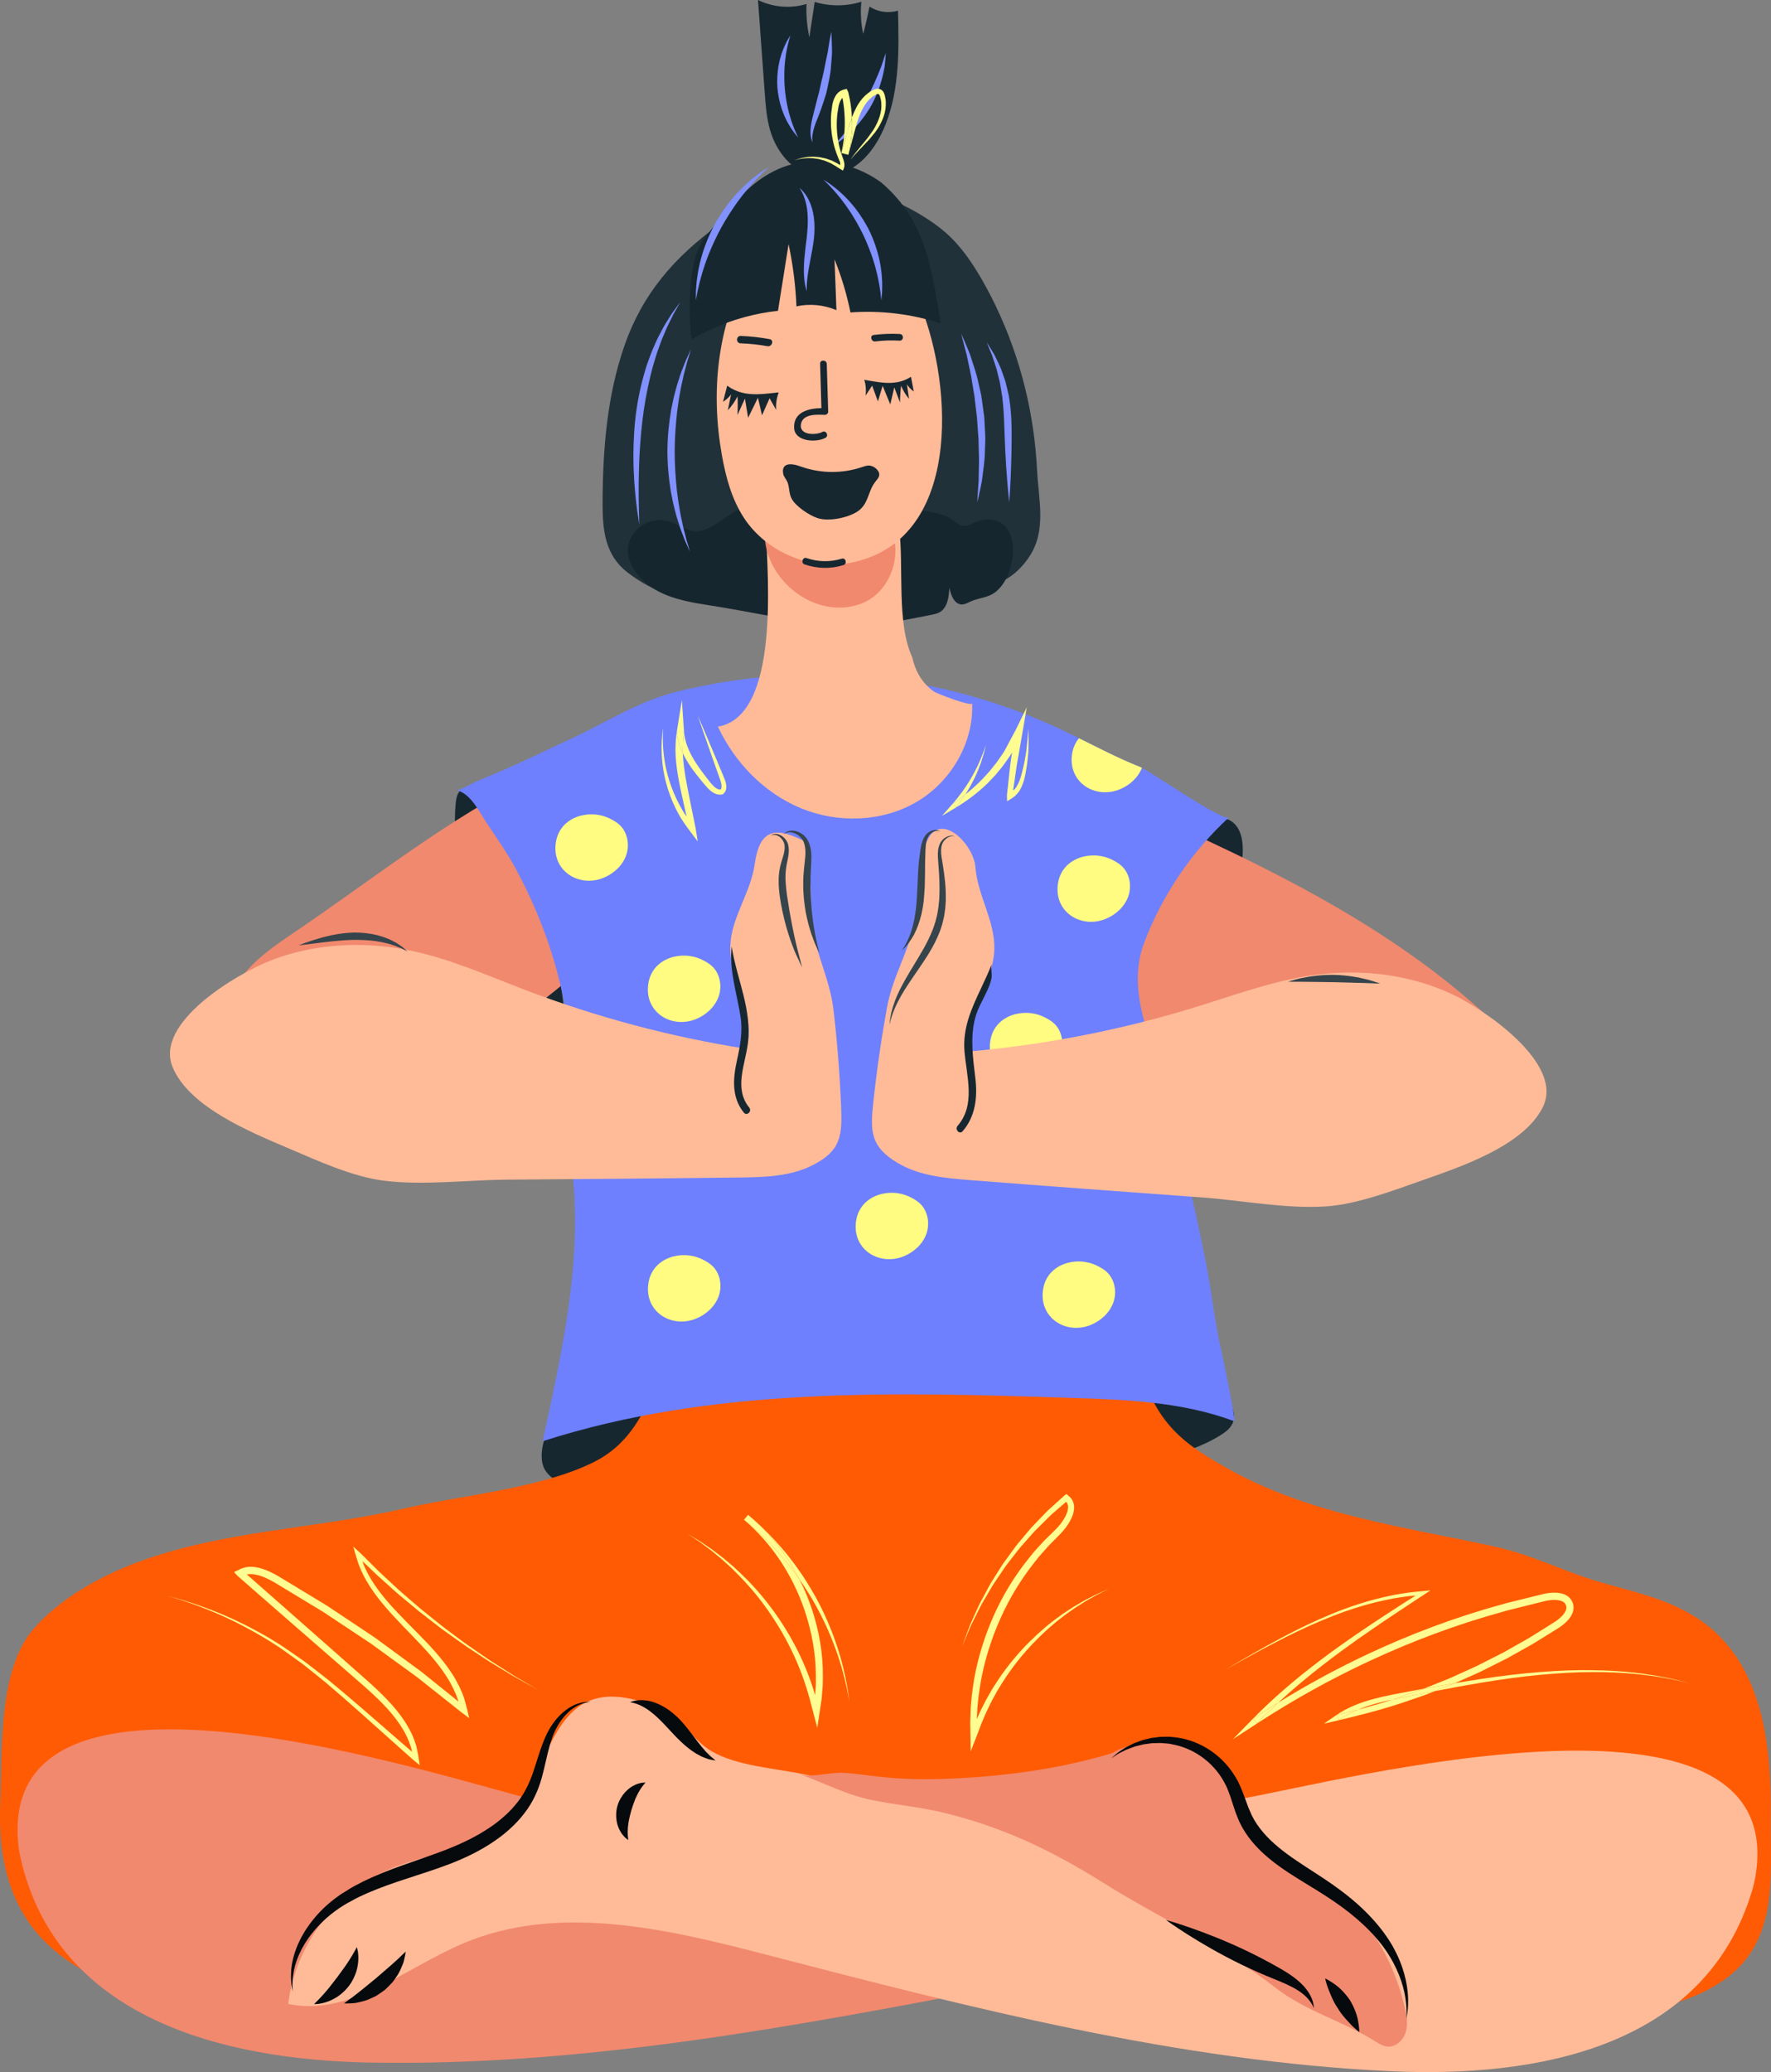 <?xml version="1.0" encoding="UTF-8"?> <svg xmlns="http://www.w3.org/2000/svg" id="Layer_2" data-name="Layer 2" viewBox="0 0 2562.75 2997.53"><rect x="0" y="0" width="2562.75" height="2997.53" fill="#808080" stroke="none"/> <defs> <style> .cls-1 { fill: #172730; } .cls-2 { fill: #8191fe; } .cls-3 { fill: #36444c; } .cls-4 { fill: #213139; } .cls-5 { fill: #ffbb98; } .cls-6 { fill: #16262f; } .cls-7 { fill: #fffc81; } .cls-8 { fill: #fffc92; } .cls-9 { fill: #6e80fe; } .cls-10 { fill: #f1896e; } .cls-11 { fill: #ff5b05; } .cls-12 { fill: #060a0d; } </style> </defs> <g id="Layer_1-2" data-name="Layer 1"> <g> <path class="cls-1" d="M1752.33,1989.63c-7.89-11.15-15.86-22.39-25.86-31.69-26.35-24.48-69.29-27.5-102.85-37.57-43.16-12.94-87.04-23.51-131.36-31.65-88.64-16.28-179.07-22.87-269.13-19.41-27.01,1.04-54.2,3-80.28,10.13-21.38,5.84-41.66,15.06-61.83,24.24-47.45,21.58-94.9,43.17-142.34,64.75-53.71,24.43-150.99,65.46-154.73,133.75-1.34,24.45,9.18,33.55,32.01,46.49,43.91,24.88,98.42,25.73,147.5,25.53,136.64-.56,273.53-1.21,409.72-13.65,68.64-6.27,137.07-15.51,204.62-29.3,60.27-12.3,134.63-22.04,187.67-54.6,7.82-4.8,15.75-10.68,18.84-19.33,4.87-13.61-3.89-27.98-12.24-39.79-6.58-9.3-13.16-18.6-19.74-27.9Z"></path> <path class="cls-11" d="M2562.4,2626.61c.84-90.3-8.46-196.9-77.76-263.07-47.36-45.22-106.66-56.88-167.14-74.16-35.5-10.14-67.88-24.59-102.04-36.67-16.98-6.01-34.39-11.43-52.85-15.45-130.89-28.5-267.34-46.08-385.91-112.75-50.4-28.34-85.41-51.53-110.16-101.79-26.73-54.28-20.92-111.01-82.14-145.04-20.77-11.54-44.48-16.53-67.93-20.35-130.4-21.24-263.64-10.77-395.35-.24-39.46,3.15-82.57,7.94-110.28,36.21-63.96,65.26-59.08,175.26-150.75,221.36-76.92,38.68-192.2,48.29-275.56,67.63-128.13,29.73-262.28,31.43-386.55,78.07-53.64,20.13-113.57,53.34-151.04,98.02C-3.09,2418.04,3.67,2534.01,.45,2607.5c-4.89,111.66,29.28,198.9,134.81,250.52,60.9,29.79,129.76,39.62,197.53,41.29,241.94,5.96,475.89-86.33,717.29-103.57,435.35-31.1,866.76,182.64,1298.42,118.15,49.43-7.39,99.56-18.91,141.33-46.36,85.48-56.18,71.72-151.15,72.56-240.92Z"></path> <path class="cls-1" d="M713.15,1164.03c-5.37-8.46-11.23-17.09-19.9-22.1s-20.95-5.22-27.69,2.19c-4.59,5.04-5.66,12.28-6.26,19.07-5.26,60.03,10.97,119.62,27.04,177.69,15.67,56.59,32.74,115.71,73.54,157.95,13.43,13.9,36.76,25.45,50.57,11.92,8.3-8.12,8.25-21.28,7.34-32.86-8.7-111.04-44.97-219.82-104.65-313.86Z"></path> <path class="cls-1" d="M1783.02,1188.85c-10.72-7.81-23.4-5.82-35.52-.38-10.27,4.61-20.15,11.69-28.08,17.38-53.95,38.68-73.82,116.73-82.65,178.25-4.34,30.24-7.5,61.44,.04,91.04,4.78,18.77,18.67,39.32,37.93,37.27,13.81-1.47,23.43-14.01,30.92-25.7,45.24-70.61,76.21-150.33,90.49-232.97,3.39-19.63,5.52-51.28-13.14-64.88Z"></path> <path class="cls-10" d="M859.52,1223.08c-36.39-27.15-88.73-100.92-140.1-71.83-101.95,57.73-197.23,132.41-294.33,198.06-29.54,19.97-59.83,40.68-79.66,70.32-11.77,17.58-19.51,39.57-13.73,59.92,6.2,21.82,26.15,36.62,45.78,47.98,67.34,38.96,128.2,54.97,204.39,34.14,72.04-19.7,135.59-62.94,194.46-107.49,36.74-27.8,73.65-57.57,96.5-97.57,26.45-46.31,31.11-100.37-13.31-133.52Z"></path> <path class="cls-10" d="M2173.29,1490.24c-80.06-78.79-173.84-142.06-271.86-196.28-50.12-27.73-101.48-53.16-153.33-77.49-35.5-16.66-95.89-55.97-133.24-23.79-23.85,20.54-44.01,46.76-56.83,75.59-14.38,32.31-3.04,66.41,9.58,98.51,19.73,50.18,54.69,94.75,98.92,125.64,21.37,14.92,37.99,19.24,62.65,23.43,29.96,5.1,57.13,18.72,85.1,30.38,14.62,6.09,29.36,12.23,44.92,15.18,9.53,1.81,19.24,2.39,28.93,2.97,33.94,2.04,65.85,6.8,99.77,7.9,43.54-.12,86.94,.17,130.77-.44,16.79-.23,34.14-.59,49.44-7.5,15.31-6.91,28.14-22.22,26.73-38.96-1.18-14-11.54-25.28-21.55-35.14Z"></path> <path class="cls-9" d="M1745.05,1826.7c-17.12-86.45-37.4-172.27-60.79-257.24-18.93-68.75-55-136.57-28.28-206.48,26.22-68.6,68.56-131.08,122.64-180.77-8.42,7.73-113.94-66.88-129.33-72.97-42.95-16.98-82.35-39.85-124.62-58.9-98.07-44.2-204.46-69.94-312.02-73.96-78.13-2.92-156.57,5.36-232.48,24.06-57.91,14.27-105.28,46.23-158.68,70.54-22.3,10.15-44.29,20.99-66.6,31.13-15.49,7.05-31.04,14.01-46.81,20.42-6.69,2.72-13.24,5.86-19.87,8.55-3.78,1.53-24.21,12.85-26.76,12.09,4.48,1.33,8.51,3.54,12.19,6.34,12.86,9.81,21.35,26.93,29.6,39.47,14.54,22.1,29.95,43.51,42.58,66.81,45.71,84.32,73.6,174.32,80.84,269.88,1.17,15.51,3.49,31.84,2.74,47.38-.49,10.25-4.32,19.68-5.02,29.91-2.19,31.87,1.42,66.4,4.58,98.15,12.98,130.51-16.44,257.3-43.67,383.8,244.05-78.64,506.33-71.11,762.6-62.79,80.44,2.61,162.56,5.54,237.94,33.75,3.04,1.14-15.79-90.15-17.65-98.1-10.06-42.86-14.56-87.79-23.13-131.09Z"></path> <path class="cls-4" d="M1441.42,443.71c-5.69-11.92-11.78-23.65-18.26-35.17-14.96-26.6-32.21-52.41-55.23-72.45-35.78-31.16-106.96-66.93-155.18-63.99-60.18,3.68-123.3,17.1-172.71,53.17-64.19,46.86-110.08,99.2-136.45,174.87-25.48,73.11-31.43,151.67-31.61,228.57-.09,38.49,3.7,74.71,36.4,99.66,37.97,28.98,85.2,45.64,132.95,46.9,13.06,.34,26.13-.43,39.2-.43,55.1-.02,107.34,8.76,163.48,2.21,39.42-4.59,79.55-26.77,119.26-25.91,51.4,1.12,92.9,2.85,125.56-44.9,26.2-38.31,13.95-83.08,11.86-126.12-3.96-81.67-24.03-162.61-59.28-236.42Z"></path> <path class="cls-7" d="M1510.87,1471.23c-29.39-14.41-71.42-2.85-77.66,33.56-7.16,41.76,33.03,67.16,69.19,52.1,14.6-6.08,27.27-17.74,32.47-32.68,5.19-14.94,1.92-33.04-9.68-43.79-4.18-3.87-9.2-6.69-14.31-9.19Z"></path> <path class="cls-6" d="M1428.37,751.33c-1.66,.04-3.31,.17-4.94,.37-10.13,1.25-20.52,10.08-30.15,9.03-6.34-.69-17-10.99-23.57-13.72-16.18-6.73-34.38-8.5-51.65-10.12-45.25-4.25-89.85-5.48-134.77-5.79-43-.29-84.54-12.5-124.34,11.47-17.78,10.71-34.57,27.95-55.19,25.68-12.69-1.39-23.31-10.15-35.52-13.9-17.2-5.28-37.27,.58-48.93,14.28-28.26,33.21,3.97,72.04,34.99,87.69,22.7,11.45,48.28,15.57,73.39,19.53,53.04,8.38,106.45,19.7,159.06,27.89,51.31,7.99,111.03-4.36,161.68-14.46,3.69-.74,7.44-1.52,10.76-3.29,11.96-6.39,13.99-22.37,14.58-35.92,2.1,10.93,7.35,24.59,18.48,24.37,4.35-.09,8.25-2.49,12.21-4.28,8.82-3.98,18.7-5.08,27.64-8.76,39.17-16.11,51.93-111.52-3.72-110.07Z"></path> <path class="cls-10" d="M1996.21,2785.07c-64.54-31.12-150.43-40.33-181.19-105.04-43.51-91.53-45.6-199.67-188.5-152.02-34.69,11.62-51.44,43.24-81.02,57.99-38.05,18.96-93.43,18.51-135.44,24.54-103.15,14.81-206.69,26.92-310.47,36.31-128.83,11.65-205.64-13.85-328.55-43.67-127.64-30.97-776.81-247.03-744.45,65.7,.63,6.1,1.67,12.4,3.15,18.9,53.13,233.52,295.8,291.93,504.66,295.95,307.79,5.92,612.95-51.9,913.92-109.45,146.21-27.95,304.95-54.36,437.92,12.55,81.44,40.98,156.62,116.91,246.85,103.88-4.59-86.27-59.07-168.11-136.89-205.63Z"></path> <path class="cls-5" d="M1801.52,2601.11c-124.6,21.74-202.91,42.17-330.7,22.14-102.95-16.14-205.48-34.98-307.44-56.49-41.53-8.76-96.82-11.92-133.55-33.33-28.56-16.64-43.21-49.3-77.06-63.15-139.49-56.87-148.63,50.9-198.02,139.4-34.92,62.56-121.23,66.16-187.66,93-80.1,32.37-139.8,110.48-150.02,196.26,89.19,18.89,169.16-51.98,253.11-87.55,137.05-58.09,293.74-21.38,437.81,16.05,296.58,77.06,597.32,154.67,904.84,168.84,208.68,9.62,454.64-32.83,522.9-262.39,1.9-6.4,3.35-12.61,4.38-18.66,52.7-309.95-609.18-136.71-738.58-114.13Z"></path> <path class="cls-5" d="M1206.08,1460.51c-5.16-43.96-26.23-82.11-32.06-126.21-2.41-18.34,2.79-111.01-12.18-118.49-43.28-21.62-63.16-13.31-69.88,35.04-5.67,40.76-33.94,76.59-35.16,117.72-1.5,50.79,38.66,100.33,22.72,148.58-109.33-17.16-216.85-45.81-320.21-85.34-54.05-20.67-107.35-44.41-163.96-56.38-27.31-5.77-55.32-8.67-83.26-8.42-41.35,.38-82.52,7.65-120.99,22.73-47.26,18.53-167.85,89.02-141.39,153.75,23.77,58.15,113.62,94.57,167.63,117.62,41.95,17.9,92.24,40.98,137.26,46.77,57.28,7.37,121.14-.92,178.97-1.36,111.81-.85,223.61-1.7,335.41-3.08,36.7-.46,74.91-1.33,107.54-18.11,40.48-20.82,42.33-42.57,40.61-84.74-1.92-46.81-5.6-93.55-11.05-140.08Z"></path> <path class="cls-5" d="M2101.74,1438.47c-37.4-17.55-78.01-27.5-119.25-30.57-27.86-2.08-56-1.01-83.63,2.97-57.28,8.25-112.01,28.47-167.29,45.56-105.73,32.7-214.89,54.28-325.1,64.27-12.76-49.18,30.55-96,32.37-146.78,1.47-41.14-24.43-78.75-27.41-119.81-2.43-33.54-54.12-86.12-72.28-31.46-10.63,32-8.25,75.31-15.04,109.41-8.69,43.63-32.21,80.33-40.23,123.85-8.48,46.08-15.2,92.47-20.17,139.06-4.48,41.97-4.05,63.8,34.99,87.21,31.47,18.88,69.54,22.24,106.13,25.09,111.47,8.68,222.98,16.82,334.5,24.96,57.68,4.21,120.86,16.65,178.5,13.04,45.3-2.84,96.99-22.59,140.02-37.71,55.4-19.48,147.43-49.96,174.94-106.43,30.63-62.86-85.11-141.08-131.06-162.65Z"></path> <path class="cls-5" d="M1351.4,1000.4c-16.96-11.85-26.78-29.28-31.29-49.34-23.27-50.6-11.89-131.5-19.01-186.83-31.38,.6-62.76,1.2-94.14,1.8-5.09,.1-10.19,.19-15.29,.3-27.73,.6-55.47,1.55-83.02,4.76,1.64,59.74,20.69,264.87-69.77,280.09,24.41,52.14,67.22,96.31,120.48,118.17,53.26,21.86,116.72,19.94,166.5-8.99,49.77-28.93,83.43-85.51,80.87-143.03,.25,5.63-51-13.9-55.34-16.93Z"></path> <path class="cls-10" d="M1190.65,729.84c-39.59,4.11-90.13,16.3-82.79,58.05,10.51,59.83,75.56,106.11,135.12,86.57,60.87-19.97,74.71-116.37,11.69-143.21-9.63-4.1-20.46-4.06-30.92-3.6-8.21,.36-20.06,.84-33.1,2.19Z"></path> <path class="cls-5" d="M1270.71,349.98c-70.17-61.14-148.85-33.75-189.64,42.64-43.63,81.71-52.56,175.72-36.43,265.95,5.7,31.89,14.3,63.95,32.14,90.98,32.21,48.84,94.9,75.51,152.43,64.86,163.16-30.22,149.88-255.89,102.9-371.9-14.02-34.63-33.22-68-61.39-92.54Z"></path> <path class="cls-1" d="M1275.28,264.06c-42.33-30.98-101-40.63-149.02-19.5-33.31,14.66-59.14,42.09-82.36,70.12-17.9,21.61-33.4,36.15-39.44,63.77-7.95,36.37-7.98,75.8-3.73,112.62,9.68-5.69,19.67-10.86,29.9-15.48,30.1-13.58,62.34-22.41,95.17-25.97,5.1-32.13,10.21-64.27,15.31-96.4,6.31,29.59,10.14,59.72,11.42,89.95,19.23-4.17,39.75-2.22,57.85,5.5-.92-24.49-1.84-48.97-2.76-73.46,10.01,24.82,17.73,50.55,23.04,76.78,44.08-3.22,88.77,2.23,130.78,15.95-13.76-80.01-21.13-148.26-86.17-203.87Z"></path> <path class="cls-1" d="M1258.18,9.52c-2.55,13.25-5.57,26.42-9.06,39.46-3.3-15.23-4.2-30.98-2.66-46.49-21.81,6.85-45.68,6.95-67.55,.3-2.57,17.05-5.14,34.11-7.72,51.16-3.44-15.8-4.82-32.04-4.09-48.2-23.02,6.99-48.67,4.89-70.25-5.75,3.24,44.53,6.47,89.06,9.71,133.59,1.33,18.35,2.69,36.85,7.75,54.54,8.86,30.96,31.85,60.08,63.43,66.39,22.82,4.56,47.01-3.56,65.07-18.24,18.06-14.68,30.51-35.3,38.98-56.98,20.13-51.54,19.04-108.56,17.66-163.87-13.74,4.15-29.26,1.93-41.28-5.9Z"></path> <path class="cls-2" d="M1101.19,248.99c-1.44,1.01-2.94,2.19-4.59,3.42-3.25,2.51-7.09,5.24-10.93,8.72-1.96,1.71-4.01,3.5-6.14,5.37-2.12,1.89-4.15,4.03-6.35,6.16-4.45,4.22-8.72,9.17-13.28,14.35-8.81,10.6-17.67,23.02-25.41,36.98-7.61,14.03-13.32,28.18-17.53,41.3-1.92,6.63-3.8,12.9-4.97,18.92-.62,3-1.33,5.86-1.79,8.66-.43,2.8-.84,5.49-1.23,8.06-.88,5.11-1.11,9.82-1.48,13.91-.15,2.05-.34,3.95-.42,5.7-.03,1.76-.06,3.37-.09,4.81-.05,5.76-.07,8.95-.07,8.95,0,0,.61-3.13,1.72-8.77,.26-1.41,.56-2.97,.88-4.68,.36-1.7,.84-3.54,1.29-5.52,.97-3.94,1.85-8.46,3.35-13.34,.68-2.44,1.4-5.01,2.15-7.68,.75-2.66,1.76-5.37,2.66-8.21,1.72-5.7,4.1-11.6,6.41-17.86,4.99-12.38,11.07-25.69,18.39-39.18,7.45-13.42,15.41-25.7,23.17-36.56,4.03-5.31,7.73-10.49,11.62-15,1.91-2.28,3.66-4.59,5.5-6.65,1.85-2.06,3.62-4.05,5.32-5.94,3.3-3.89,6.64-7.05,9.45-9.99,1.42-1.45,2.71-2.84,3.96-4.06,1.27-1.19,2.43-2.28,3.48-3.25,4.17-3.96,6.48-6.16,6.48-6.16,0,0-2.68,1.74-7.51,4.87-1.21,.8-2.55,1.69-4.01,2.66Z"></path> <path class="cls-2" d="M1170.79,290.25c-3.16-6.53-6.67-11.24-9.41-14.13-1.27-1.52-2.51-2.48-3.23-3.22-.76-.7-1.16-1.07-1.16-1.07,0,0,.28,.47,.81,1.36,.49,.91,1.4,2.12,2.23,3.88,1.87,3.38,4.06,8.51,5.8,15.01,1.78,6.5,2.79,14.45,3.05,23.3,.22,8.86-.41,18.64-1.58,28.92-1.25,10.35-2.54,20.39-3.32,29.65-.34,4.65-.68,9.05-.7,13.24-.16,4.16,0,8.06,.2,11.61,.08,3.54,.63,6.75,.99,9.54,.2,1.39,.35,2.69,.58,3.87,.28,1.17,.54,2.25,.77,3.22,.97,3.81,1.51,5.92,1.51,5.92,0,0,.05-2.17,.13-6.09,0-.97,.02-2.04,.03-3.22,.06-1.18,.21-2.46,.32-3.83,.26-2.74,.37-5.83,.95-9.24,.44-3.41,.94-7.12,1.7-11.1,.62-3.97,1.53-8.23,2.34-12.71,1.75-8.98,3.69-18.92,4.99-29.66,1.23-10.82,1.24-21.36-.03-30.85-1.3-9.49-3.78-17.89-6.98-24.41Z"></path> <path class="cls-2" d="M1275.93,397.55c-.19-2.52-.62-5.1-.95-7.8-.59-5.42-1.85-11.09-3.11-17.1-2.89-11.9-7.15-24.79-13.23-37.62-6.21-12.77-13.6-24.15-21.08-33.85-3.89-4.74-7.53-9.27-11.39-13.12-1.9-1.95-3.64-3.9-5.49-5.62-1.86-1.7-3.65-3.33-5.35-4.88-3.33-3.17-6.72-5.64-9.57-7.91-1.44-1.11-2.76-2.18-4.03-3.09-1.3-.87-2.48-1.67-3.54-2.39-4.26-2.81-6.63-4.37-6.63-4.37,0,0,1.99,2.01,5.57,5.63,.9,.89,1.9,1.88,2.99,2.97,1.07,1.11,2.17,2.39,3.38,3.71,2.39,2.69,5.25,5.58,8.04,9.13,1.43,1.73,2.94,3.53,4.5,5.42,1.56,1.88,3.01,3.99,4.61,6.07,3.27,4.11,6.32,8.83,9.67,13.67,6.39,9.89,12.87,21.05,18.79,33.22,5.79,12.23,10.44,24.27,14.16,35.44,1.67,5.64,3.45,10.97,4.61,16.09,.62,2.55,1.35,5,1.85,7.39,.49,2.4,.96,4.7,1.41,6.9,1.03,4.39,1.49,8.43,2.09,11.98,.27,1.77,.58,3.43,.78,4.96,.16,1.53,.31,2.93,.45,4.19,.59,5.06,.91,7.87,.91,7.87,0,0,.26-2.82,.74-7.9,.11-1.28,.22-2.7,.35-4.26,.08-1.56,.07-3.25,.11-5.07,.01-3.64,.2-7.83-.19-12.41-.15-2.3-.3-4.72-.46-7.23Z"></path> <path class="cls-2" d="M972.41,453.28c-1.45,2.14-2.89,4.55-4.51,7.11-3.16,5.15-7.02,10.9-10.4,17.74-1.77,3.38-3.63,6.93-5.57,10.62-1.83,3.74-3.49,7.75-5.33,11.86-3.85,8.15-6.88,17.28-10.37,26.79-6.24,19.25-11.57,40.94-15.01,64.02-3.38,23.1-4.46,45.31-4.66,65.45,.06,10.07,.13,19.64,.67,28.57,.33,8.94,1.03,17.24,1.69,24.8,.56,7.57,1.47,14.39,2.14,20.38,.66,5.99,1.39,11.13,2.04,15.32,1.28,8.38,1.98,13.02,1.98,13.02,0,0-.12-4.69-.34-13.16-.15-4.23-.31-9.4-.35-15.41-.05-6.01-.3-12.83-.2-20.38,0-7.55-.03-15.8,.26-24.66,.08-8.86,.58-18.3,1.02-28.22,1.18-19.83,2.9-41.58,6.2-64.18,3.36-22.59,7.92-43.84,13.08-62.94,2.95-9.42,5.36-18.54,8.57-26.74,1.52-4.13,2.85-8.19,4.35-11.99,1.59-3.77,3.12-7.39,4.58-10.84,2.73-7.02,5.97-13,8.56-18.4,1.33-2.68,2.5-5.22,3.7-7.49,1.27-2.23,2.43-4.26,3.48-6.1,4.16-7.38,6.45-11.47,6.45-11.47,0,0-2.8,3.77-7.85,10.58-1.26,1.72-2.65,3.63-4.18,5.72Z"></path> <path class="cls-2" d="M983.91,569.11c.74-3.89,1.3-7.69,2.09-11.29,.8-3.6,1.57-7.05,2.31-10.35,1.32-6.64,3.09-12.5,4.42-17.72,.7-2.6,1.29-5.05,1.93-7.26,.69-2.21,1.31-4.22,1.87-6.03,2.21-7.29,3.43-11.32,3.43-11.32,0,0-1.77,3.83-4.98,10.74-.79,1.74-1.67,3.67-2.64,5.79-.91,2.14-1.79,4.5-2.79,7.03-1.93,5.07-4.35,10.8-6.34,17.35-1.05,3.26-2.15,6.68-3.3,10.25-1.12,3.57-2.01,7.37-3.06,11.26-2.21,7.78-3.82,16.26-5.61,25.18-3.11,17.91-5.28,37.87-5.47,58.91-.01,21.03,1.96,41.02,4.91,58.96,1.71,8.94,3.23,17.43,5.37,25.23,1.02,3.91,1.87,7.71,2.95,11.29,1.11,3.57,2.18,7,3.2,10.28,1.92,6.57,4.29,12.32,6.17,17.41,.98,2.53,1.83,4.91,2.72,7.05,.94,2.13,1.81,4.07,2.58,5.82,3.14,6.95,4.88,10.79,4.88,10.79,0,0-1.19-4.05-3.33-11.36-.55-1.82-1.15-3.84-1.82-6.05-.62-2.23-1.19-4.68-1.86-7.28-1.28-5.24-2.99-11.11-4.25-17.76-.7-3.3-1.44-6.76-2.21-10.37-.76-3.6-1.28-7.41-1.98-11.31-1.5-7.78-2.43-16.2-3.61-25.01-1.91-17.68-3.17-37.16-3.17-57.64,.19-20.48,1.64-39.95,3.72-57.61,1.27-8.79,2.27-17.21,3.85-24.97Z"></path> <path class="cls-2" d="M1424.23,602.75c-1.1-8.6-2.27-17-3.46-25.08-.3-2.02-.6-4.02-.9-6.01-.43-1.96-.86-3.9-1.29-5.82-.87-3.83-1.73-7.59-2.56-11.25-2.99-14.72-7.75-27.45-11.17-38.22-1.63-5.41-3.82-10.08-5.52-14.24-1.76-4.13-3.28-7.69-4.52-10.59-2.54-5.77-3.94-8.96-3.94-8.96,0,0,.85,3.39,2.39,9.51,.8,3.04,1.77,6.76,2.9,11.08,1.1,4.32,2.65,9.14,3.62,14.68,2.12,11.02,5.54,23.86,7.5,38.49,.61,3.63,1.23,7.35,1.86,11.15,.33,1.9,.66,3.81,.99,5.75,.21,1.95,.42,3.93,.64,5.92,.88,7.96,1.85,16.18,2.94,24.59,.52,8.46,1.11,16.72,1.75,24.7,.16,2,.32,3.97,.49,5.93,.04,1.96,.07,3.91,.11,5.83,.09,3.85,.19,7.62,.28,11.3,.84,14.74-.11,28-.11,39.22,.08,5.62-.53,10.65-.79,15.1-.3,4.45-.55,8.29-.76,11.43-.36,6.3-.55,9.79-.55,9.79,0,0,.78-3.4,2.18-9.54,.67-3.09,1.49-6.87,2.45-11.25,.88-4.4,2.15-9.4,2.74-15.02,1.33-11.22,3.61-24.62,3.77-39.64,.13-3.75,.26-7.6,.4-11.53,.06-1.97,.11-3.95,.17-5.96-.08-2-.17-4.03-.25-6.07-.36-8.17-.8-16.63-1.33-25.29Z"></path> <path class="cls-2" d="M1462.7,595.67c-.32-4.02-.6-7.98-1.23-11.87-.57-3.88-1.12-7.69-1.67-11.43-.86-3.68-1.7-7.29-2.52-10.81-.85-3.51-1.63-6.93-2.52-10.22-1.12-3.22-2.21-6.35-3.27-9.38-1.07-3.01-2.11-5.91-3.11-8.7-.99-2.79-2.39-5.3-3.5-7.77-2.34-4.9-4.4-9.33-6.37-13.13-2.24-3.66-4.17-6.81-5.75-9.39-3.19-5.08-4.96-7.9-4.96-7.9,0,0,1.25,3.08,3.5,8.65,1.15,2.75,2.55,6.12,4.18,10.03,1.32,4.01,2.82,8.58,4.48,13.63,.77,2.53,1.84,5.09,2.5,7.91,.68,2.8,1.39,5.72,2.12,8.74,.75,3,1.52,6.11,2.32,9.3,.54,3.25,1.09,6.59,1.65,10.02,.58,3.42,1.17,6.92,1.78,10.49,.36,3.62,.72,7.31,1.1,11.07,.47,3.74,.63,7.61,.87,11.52,.21,3.92,.57,7.86,.65,11.92,.72,16.12,1.05,31.74,1.84,45.86,.72,14.14,1.58,26.87,2.42,37.56,1.66,21.38,3.19,34.59,3.19,34.59,0,0,1.11-13.26,2.09-34.68,.49-10.71,.95-23.46,1.22-37.62,.19-14.17,.53-29.68-.2-46.18-.08-4.11-.49-8.2-.79-12.22Z"></path> <path class="cls-2" d="M1149.6,186.75c-.99-2.59-2.3-5.42-3.32-8.74-.56-1.63-1.15-3.33-1.76-5.11-.61-1.77-1.06-3.68-1.65-5.61-1.23-3.83-2.1-8.05-3.17-12.41-1.84-8.81-3.37-18.53-4.21-28.82-.72-10.3-.67-20.14-.18-29.13,.41-4.47,.63-8.77,1.27-12.74,.29-1.99,.45-3.95,.78-5.79,.34-1.85,.66-3.62,.97-5.31,.51-3.43,1.37-6.43,1.96-9.14,.56-2.72,1.22-5.01,1.79-6.89,1.06-3.79,1.65-5.9,1.65-5.9,0,0-1.13,1.88-3.17,5.26-1.04,1.7-2.24,3.82-3.41,6.39-1.2,2.56-2.71,5.44-3.89,8.81-.63,1.68-1.29,3.44-1.98,5.27-.67,1.84-1.16,3.81-1.77,5.84-1.29,4.04-2.12,8.48-3.05,13.16-1.54,9.4-2.28,19.95-1.5,30.98,.9,11.01,3.22,21.34,6.15,30.4,1.62,4.49,3.12,8.75,5,12.55,.91,1.91,1.69,3.78,2.63,5.5,.96,1.71,1.87,3.34,2.75,4.91,1.68,3.15,3.61,5.77,5.18,8.12,1.54,2.36,3.05,4.27,4.33,5.8,2.52,3.04,3.92,4.72,3.92,4.72,0,0-.9-1.99-2.52-5.59-.85-1.76-1.84-3.93-2.81-6.54Z"></path> <path class="cls-2" d="M1202.87,46.13s-1.93,9.11-4.21,23.66c-.28,1.82-.58,3.72-.88,5.7-.43,1.97-.88,4.01-1.34,6.13-.91,4.23-1.83,8.75-2.75,13.5-1.48,9.57-4.59,19.77-6.8,30.68-.63,2.71-1.04,5.44-1.79,8.05-.71,2.62-1.42,5.2-2.11,7.73-1.35,5.08-2.58,10-3.71,14.72-2.25,9.39-4.91,18.04-5.84,25.66-1.05,7.6-.59,13.89,.29,18.04,.41,2.08,1.07,3.62,1.37,4.67,.35,1.04,.53,1.58,.53,1.58,0,0-.03-.58-.09-1.68,0-1.1-.26-2.68-.17-4.72,.13-4.1,.99-9.88,3.22-16.73,2.12-6.89,5.88-14.72,9.16-24.08,1.63-4.67,3.3-9.59,4.96-14.72,.81-2.57,1.64-5.19,2.48-7.84,.84-2.66,1.3-5.45,1.96-8.23,2.29-11.2,4.8-21.83,5.33-31.76,.44-4.93,.81-9.62,1.11-14,.14-2.19,.28-4.3,.41-6.34-.03-2.04-.06-4.01-.09-5.88-.33-14.98-1.05-24.13-1.05-24.13Z"></path> <path class="cls-2" d="M1277.52,89.26c-.9,2.63-1.68,5.67-3.11,8.87-4.91,13.04-12.56,30.41-22.48,48.78-10.32,18.15-21,33.84-29.45,44.92-1.95,2.92-4.12,5.18-5.87,7.34-1.77,2.15-3.3,4-4.55,5.51-2.47,3.09-3.84,4.81-3.84,4.81,0,0,1.77-1.28,4.96-3.59,1.59-1.19,3.53-2.65,5.78-4.35,2.22-1.74,4.9-3.6,7.39-6.12,10.58-9.47,23.99-24.32,34.82-43.4,10.43-19.3,15.92-38.54,18.34-52.53,.82-3.45,.97-6.71,1.28-9.51,.24-2.8,.45-5.22,.62-7.2,.27-3.93,.42-6.11,.42-6.11,0,0-.73,2.07-2.04,5.81-.62,1.86-1.38,4.14-2.26,6.78Z"></path> <g> <path class="cls-8" d="M1223.93,198.69c-2.09,7.41-4.22,14.96-6.39,22.61,2.87,.74,6.48,1.67,10.09,2.59,.82-4.05,1.92-8.44,2.67-13.11,.68-4.68,1.54-9.54,1.86-14.51,.8-8.84,.98-17.62,.59-26.25-.83,2.22-1.62,4.46-2.35,6.73-2.35,7.24-4.34,14.55-6.47,21.94Z"></path> <path class="cls-8" d="M1280.51,138.81c-.25-1.61-.87-3.4-1.86-5.26-.95-1.83-2.95-3.95-5.61-4.73-2.65-.83-5.09-.31-7.03,.31-2,.65-3.62,1.58-5.13,2.48-3.16,1.73-6,4.03-8.76,6.46-5.35,5.04-9.69,11.21-13.18,17.81-2.36,4.55-4.38,9.3-6.18,14.15,.39,8.63,.21,17.41-.59,26.25-.31,4.96-1.18,9.83-1.86,14.51-.75,4.67-1.85,9.06-2.67,13.11-3.61-.93-7.22-1.86-10.09-2.59,2.16-7.65,4.29-15.19,6.39-22.61,2.13-7.39,4.12-14.7,6.47-21.94,.73-2.26,1.53-4.5,2.35-6.73-.4-8.78-1.38-17.4-2.91-25.76-.58-2.72-1.17-5.43-1.74-8.13l-.63-2.89-.98-2.06-.98-2.05-.24-.51c-.07-.19-.38,.04-.56,.04l-1.26,.31c-3.23,.76-6.4,1.58-9.35,4.02-.75,.53-1.41,1.21-2.06,1.91l-.95,1-.57,.74c-.77,.99-1.4,2.02-1.97,3.05-2.28,4.14-3.45,8.34-4.25,12.47-.62,4.07-1.11,7.91-1.51,11.81-1.24,15.56,.2,30.43,3.45,43.81,.71,3.37,1.73,6.6,2.76,9.76,.91,3.2,2.15,6.21,3.34,9.17,2.71,7.24,3.99,7.9,3.29,11.41l-.18,.55c-.06,.19-.25-.1-.37-.12l-.83-.54c-.59-.38-1.17-.76-1.74-1.14l-.91-.6-1.39-.69c-1.22-.62-2.42-1.23-3.61-1.82-1.2-.56-2.31-1.27-3.53-1.68-1.21-.42-2.41-.84-3.59-1.25-2.36-.79-4.59-1.72-6.9-2.07-2.27-.47-4.46-.92-6.57-1.36-2.14-.22-4.21-.34-6.17-.5-.98-.07-1.95-.14-2.89-.21-.94-.04-1.87,.07-2.76,.1-1.79,.1-3.5,.19-5.11,.28-6.4,.8-11.31,1.84-14.45,3.11-3.18,1.1-4.85,1.67-4.85,1.67,0,0,1.71-.43,4.98-1.23,3.2-.98,8.14-1.61,14.42-1.9,1.58,.03,3.24,.07,4.99,.1,.87,.04,1.77-.01,2.67,.1,.91,.14,1.83,.27,2.78,.42,1.88,.29,3.85,.59,5.89,.9,1.99,.56,4.05,1.14,6.19,1.74,2.17,.47,4.23,1.51,6.41,2.4,1.08,.46,2.18,.92,3.3,1.39,1.12,.46,2.13,1.2,3.22,1.79,1.07,.63,2.16,1.27,3.26,1.91l.83,.48,.65,.38,.61,.42,2.12,1.34c1.44,.9,2.9,1.81,4.37,2.73l2.27,1.39,.58,.35c.18,.09,.43,.37,.48,.03l.57-1.22c.77-1.62,1.23-3.17,1.54-4.91,.13-1.8,.11-3.77-.41-5.94-.28-1.08-.51-2.18-.92-3.29l-.88-2.45c-.55-1.47-.98-2.86-1.48-4.31-.99-2.88-2.02-5.8-2.74-8.88-.82-3.05-1.65-6.15-2.17-9.38-2.49-12.82-3.27-26.87-1.63-41.38,.49-3.59,1.09-7.31,1.73-10.87,.75-3.42,1.86-6.81,3.5-9.55,.4-.68,.83-1.34,1.3-1.9l.34-.44c.06-.08,.05-.04,.07-.07l.1-.07c.13-.08,.26-.12,.37-.13,.12-.01,.06,.28,.07,.33v.07c0,.06-.03-.09,.02,.15l.14,.73,.58,2.93c2.6,15.77,3.29,32.43,1.76,49.29-.29,4.7-1.1,9.3-1.72,13.73-.69,4.42-1.7,8.58-2.42,12.42l10.09,2.59c2.05-7.68,4.08-15.25,6.07-22.69,2-7.46,3.84-14.8,5.91-21.74,4.11-13.86,9.52-26.75,18.28-35.62,2.24-2.11,4.53-4.15,7.09-5.68,2.48-1.78,5.08-2.68,6-2.37,.44,.12,.9,.35,1.46,1.25,.51,.88,1.07,2.04,1.34,3.47,.34,1.38,.67,2.74,1.01,4.1,.41,1.34,.31,2.77,.49,4.14,1.02,11.11-2.48,21.68-6.71,30.43-.54,1.1-1.08,2.19-1.61,3.26-.61,1.03-1.21,2.06-1.81,3.06-.61,1-1.17,2.01-1.78,2.98-.67,.93-1.33,1.86-1.98,2.76-2.67,3.59-4.9,7.18-7.5,10.19-4.98,6.17-9.33,11.46-12.9,15.77-3.61,4.26-6.04,7.88-7.85,10.18-1.75,2.34-2.66,3.57-2.66,3.57,0,0,1.02-1.14,2.97-3.32,2.01-2.14,4.69-5.5,8.63-9.46,3.89-4,8.61-8.94,14.07-14.81,2.82-2.83,5.37-6.36,8.34-9.86,.73-.89,1.47-1.79,2.21-2.71,.7-.96,1.36-1.97,2.06-2.98,.69-1.02,1.38-2.05,2.09-3.09,.63-1.1,1.27-2.21,1.91-3.33,5.01-8.97,9.55-20.09,9.08-33-.12-1.59,.03-3.23-.35-4.84-.31-1.62-.63-3.25-.95-4.89Z"></path> </g> <path class="cls-1" d="M1193.45,600.14c2.5,.1,5.05-2.04,4.98-4.66-.68-23-1.37-45.99-2.05-68.99-.18-6.19-9.83-6.54-9.64-.32,.64,21.42,1.27,42.85,1.91,64.27-18.74,.2-40.82,5.72-39.5,28.9,1.14,19.92,32.49,21.18,45.33,14.03,5.43-3.02,.85-11.52-4.59-8.48-8.22,4.58-34.25,5.61-30.74-11.85,2.96-14.74,23.66-13.31,34.31-12.9Z"></path> <path class="cls-1" d="M1257.55,673.45c-3.77-.06-7.4,1.3-10.98,2.5-27.15,9.04-57.21,9.07-84.38,.08-5.25-1.74-10.48-3.82-15.99-4.3-10.31-.89-14.74,4.22-12.84,13.82,.86,4.35,5.08,8.59,6.57,13.03,2.46,7.32,1.8,15.17,5.36,22.28,5.7,11.39,25.23,24.33,37.35,28.51,16.19,5.57,44.65-.22,58.63-9.74,14.32-9.76,14.48-25.1,22.39-38.35,.78-1.3,1.63-2.58,2.57-3.83,2.48-3.28,5.84-6.38,6.09-10.49,.42-6.88-8.41-13.41-14.76-13.51Z"></path> <path class="cls-1" d="M1218.11,808.2c-17.05,5.12-34.02,4.86-50.89-.88-5.9-2.01-8.74,7.22-2.87,9.21,18.37,6.24,37.43,6.63,56.01,1.04,5.92-1.78,3.71-11.17-2.26-9.38Z"></path> <path class="cls-1" d="M1117.88,568.62c-15.05,1.59-30.52,3.15-45.13-.81-7.35-1.99-14.33-5.37-20.46-9.9-2,7.77-4,15.54-6,23.31,4.51-2.78,8.49-6.43,11.65-10.68-1.59,7.64-3.17,15.28-4.76,22.92,5.64-5.94,10.4-12.72,14.06-20.05,.44,8.99,.42,18-.06,26.99,3.59-7.93,7.18-15.85,10.77-23.78,1.55,9.25,3.1,18.49,4.65,27.74,4.73-9.66,9.45-19.33,14.18-28.99,1.97,8.47,3.95,16.95,5.92,25.42,3.64-8.22,7.29-16.43,10.93-24.65,3.18,5.63,6.36,11.25,9.54,16.88-.63-8.58,.62-17.29,3.66-25.35-2.98,.31-5.97,.63-8.95,.94Z"></path> <path class="cls-1" d="M1299.28,552.73c-13.37,2.7-27.18,.39-40.62-1.92-2.66-.46-5.33-.92-7.99-1.37,2.26,7.42,2.87,15.32,1.8,23,3.19-4.87,6.38-9.74,9.57-14.61,2.79,7.6,5.59,15.2,8.38,22.8,2.27-7.5,4.55-15.01,6.82-22.51,3.68,8.97,7.36,17.93,11.04,26.9,1.94-8.22,3.88-16.44,5.81-24.66,2.76,7.34,5.52,14.67,8.28,22.01,.1-8.11,.61-16.22,1.53-24.27,2.86,6.8,6.74,13.18,11.46,18.85-.98-6.96-1.95-13.92-2.93-20.88,2.59,4.01,5.95,7.52,9.84,10.29-1.34-7.1-2.68-14.21-4.02-21.31-5.77,3.71-12.25,6.34-18.97,7.7Z"></path> <path class="cls-1" d="M1113.69,490.6c-13.83-2.54-27.72-4.13-41.78-4.63-6.9-.25-7.25,10.45-.35,10.7,13.09,.46,26.06,1.79,38.95,4.15,6.71,1.23,9.95-8.98,3.18-10.22Z"></path> <path class="cls-1" d="M1302.07,483.15c-12.64-.69-25.18-.17-37.74,1.4-6.16,.77-3.85,10.14,2.26,9.38,11.7-1.46,23.4-1.79,35.17-1.14,6.22,.34,6.52-9.3,.31-9.64Z"></path> <g> <path class="cls-8" d="M989.73,1059.16c-3.68-.18-7.35-.36-10.25-.5,.9,11.14,4.19,21.47,8.62,30.87-.36-10.9,.33-21.39,1.63-30.38Z"></path> <path class="cls-8" d="M1048.58,1127.11c-4.69-11.26-9.03-21.71-12.99-31.21-15.91-37.93-25.83-60.61-25.83-60.61,0,0,7.89,23.52,21.55,62.24,3.43,9.66,7.2,20.29,11.27,31.74,.89,2.69,1.57,5.51,1.6,8.09,.02,1.28-.15,2.47-.52,3.4-.2,.51-.39,.82-.53,.98-.17,.2-.37,.37-.58,.5-.39,0-.22-.05-.69-.04-.58,.09-1.16-.24-1.74-.31-.59-.06-1.17-.35-1.76-.63-.59-.25-1.19-.49-1.76-.92-2.36-1.39-4.59-3.58-6.71-6-2.11-2.38-4.22-5.2-6.41-7.98-2.14-2.79-4.3-5.62-6.49-8.49-4.29-5.76-8.5-11.74-12.34-18.04-7.65-12.56-13.83-26.72-14.86-41.9l-3.09-45.23-7.16,44.73c-1.78,11.1-2.58,24.3-1.76,37.56,1.27,18.81,4.86,36.67,8.52,53.63,1.88,8.46,3.72,16.77,5.53,24.91l.66,2.95,.11,.32,.25,.77c.21,.71,.42,1.42,.63,2.12l.19,.66,.09,.33-.11-.09-.51-.47c-.39-.35-.79-.86-1.3-1.45-.25-.3-.5-.66-.76-1l-.2-.27-.61-.94c-.48-.76-1-1.5-1.45-2.28-1.77-3.12-3.62-6.13-5.25-9.19-6.58-12.25-11.46-24.34-15.04-35.67-7.12-22.72-8.91-42.21-9.35-55.57-.09-6.7-.06-11.93,.2-15.46,.18-3.54,.27-5.4,.27-5.4,0,0-.25,1.85-.73,5.36-.55,3.51-1,8.73-1.4,15.49-.55,13.46-.09,33.33,5.92,57.03,3.03,11.81,7.42,24.52,13.69,37.51,3.56,6.89,5.33,11.27,13.77,23.66,3.59,4.91,7.03,9.84,11.1,15.17,2.02,2.67,4.05,5.36,6.09,8.07l1.55,2.05c0-.47-.2-1.37-.29-2.03l-.7-4.36c-.47-2.96-.95-5.93-1.42-8.92-.27-1.57-.42-2.87-.79-4.71l-1.12-5.51c-1.35-6.64-2.72-13.36-4.11-20.15-1.64-8.16-3.31-16.49-5.01-24.98-3.36-16.92-6.68-34.36-7.88-52.24-.1-1.6-.17-3.2-.22-4.78-4.43-9.4-7.72-19.73-8.62-30.87,2.89,.14,6.57,.32,10.25,.5-1.29,8.98-1.98,19.48-1.63,30.38,2.55,5.42,5.47,10.53,8.54,15.3,4.23,6.58,8.79,12.65,13.37,18.41,2.3,2.87,4.6,5.67,6.88,8.41,2.3,2.71,4.48,5.43,7.05,8.14,2.53,2.66,5.3,5.25,8.81,7.17,.81,.54,1.77,.92,2.73,1.29,.94,.39,1.88,.77,2.96,.9,1.05,.14,2.05,.49,3.13,.39,1.16-.07,3-.1,4.16-.34,1.03-.88,2.06-1.76,2.87-2.83,.83-1.13,1.38-2.27,1.7-3.28,.69-2.11,.8-4.14,.69-6-.25-3.73-1.26-6.97-2.41-9.99Z"></path> </g> <g> <path class="cls-8" d="M1383.74,1167.71c4.98-6.26,9.36-12.44,13.23-18.46-6.08,4.82-12.07,9.19-17.84,13.1,1.74,2.02,3.18,3.69,4.61,5.36Z"></path> <path class="cls-8" d="M1486.93,1069.23c-.44,5.07-1.11,11.27-1.94,18.44-1.3,7.12-2.34,15.3-4.7,24.12-1.04,4.44-2.07,9.12-3.68,13.72-1.49,4.65-3.54,9.27-6.25,13.48l-1,1.5c-.22,.35-.32,.41-.51,.61-.33,.33-.61,.67-.94,.93l-.97,.69-.98,.41c-.25,.21-.02-.31-.02-.47l.14-.69,.26-1.26,.24-1.12,.06-.26,.16-1.09,.33-2.27c.88-6.06,1.79-12.29,2.72-18.65,.89-6.37,1.79-12.89,3.09-19.48,1.88-10.81,3.8-21.82,5.75-33.02,2.33-13.67,4.7-27.56,7.1-41.65-2.72,5.56-5.7,11.66-8.83,18.05-1.57,3.22-3.18,6.52-4.81,9.86-.8,1.62-1.66,3.48-2.44,4.92l-2.34,4.39c-2.74,5.14-5.47,10.25-8.18,15.34-1.35,2.54-2.71,5.08-4.05,7.61l-1.99,3.72-1.19,1.73c-3.2,4.6-6.23,9.25-9.43,13.67-3.4,4.29-6.75,8.51-10.04,12.67-3.57,3.92-7.09,7.78-10.54,11.56-8.23,8.5-16.68,15.95-24.98,22.54-3.87,6.02-8.25,12.21-13.23,18.46-1.44-1.67-2.87-3.34-4.61-5.36,5.76-3.91,11.76-8.28,17.84-13.1,11.25-17.51,18.12-33.59,22.43-45.76,2.78-8.26,4.71-14.75,5.7-19.24,1.07-4.46,1.64-6.81,1.64-6.81,0,0-.79,2.28-2.3,6.61-1.39,4.36-3.89,10.63-7.29,18.54-7.03,15.68-18.87,37.82-38.87,60.5l-15.16,17.18,19.77-11.82c14.57-8.71,30.59-20.13,45.87-35.01,3.69-3.83,7.5-7.71,11.28-11.75,3.52-4.27,7.09-8.61,10.72-13.01,3.42-4.56,6.64-9.37,10.02-14.16l1.26-1.8,.28-.46,.49-.82,.98-1.65,.28-.48c.1-.17,.03-.05,.05-.09v-.04s.08-.2,.08-.2c.08-.21,.13-.28,.18-.19,.02,.06,.04,.16,.05,.34v.15s-.31,2.06-.31,2.06c-.26,1.69-.52,3.37-.78,5.04-1.13,6.67-1.84,13.27-2.52,19.72-.69,6.45-1.36,12.75-2.02,18.88-.5,4.5-1,8.95-1.48,13.33l-.22,1.92c-.08,.65,0,.99,0,1.49l.1,2.78,.09,2.74,.04,1.35c.04,.17-.07,.58,.1,.54l.71-.44c1.87-1.17,3.72-2.33,5.56-3.47,1.61-1.17,3.21-2.33,4.79-3.48,.4-.24,.78-.6,1.15-1.06l1.11-1.24,2.19-2.45c.68-.79,1.54-1.62,1.98-2.51l1.17-1.98c2.89-5.09,4.79-10.3,6.07-15.31,1.4-5.01,2.14-9.84,2.89-14.42,1.79-9.12,2.24-17.52,2.98-24.79,.27-7.32,.41-13.6,.41-18.71-.53-10.21-.82-15.81-.82-15.81,0,0-.24,5.59-.67,15.78Z"></path> </g> <path class="cls-3" d="M582.23,1369.87c-1.02-.78-2.19-1.52-3.42-2.37-2.5-1.64-5.29-3.71-8.72-5.33-1.7-.87-3.47-1.78-5.32-2.73-1.88-.9-3.91-1.61-6-2.45-4.15-1.79-8.78-2.97-13.66-4.35-9.83-2.3-20.92-3.72-32.56-3.6-23.29,.52-43.47,6.05-57.63,10.49-14.2,4.52-22.74,8.02-22.74,8.02,0,0,9.21-.94,23.87-2.86,14.67-1.86,34.75-4.61,56.66-5.09,10.94-.11,21.3,.58,30.7,1.79,4.64,.83,9.15,1.38,13.22,2.5,2.05,.51,4.08,.88,5.96,1.43,1.88,.59,3.68,1.16,5.4,1.7,3.53,.94,6.48,2.36,9.2,3.41,1.34,.55,2.63,1.02,3.77,1.53,1.11,.57,2.12,1.1,3.03,1.57,3.71,1.87,5.78,2.9,5.78,2.9,0,0-1.74-1.53-4.87-4.28-.8-.69-1.69-1.45-2.67-2.28Z"></path> <path class="cls-3" d="M1978.2,1416.92c-11.87-3.07-28.67-6.16-47.44-6.65-18.78-.28-35.69,2.13-47.67,4.71-6.01,1.22-10.78,2.72-14.08,3.62-3.28,.98-5.1,1.53-5.1,1.53,0,0,1.9,.04,5.33,.11,3.43,.09,8.34-.1,14.4,0,12.05,.16,28.62,.37,46.9,.6,18.27,.51,34.84,.98,46.89,1.31,6.06,.15,10.95,.54,14.38,.58,3.43,.07,5.33,.11,5.33,.11,0,0-1.8-.62-5.03-1.73-3.26-1.02-7.97-2.72-13.92-4.19Z"></path> <path class="cls-3" d="M1138.98,1296.12c-2.02-14.32-3.16-27.81-1.49-39.75,.71-5.94,2.3-11.77,3.21-17.62,.95-5.8,1.17-11.7-.2-16.86-1.41-5.44-4.7-9.29-7.97-11.75-3.31-2.5-6.8-3.68-9.69-3.77-2.9-.13-5.02,.74-6.25,1.47-1.21,.81-1.76,1.3-1.76,1.3,0,0,.67-.37,1.96-.89,1.31-.45,3.37-.82,5.84-.25,2.46,.54,5.26,2.08,7.7,4.65,2.44,2.52,4.55,6.14,4.98,10.21,.53,4.33-.22,9.16-1.67,14.39-1.4,5.24-3.57,10.96-4.93,17.59-2.9,13.19-2.27,28.01-.2,42.72,4.35,29.46,12.25,55.31,19.39,73.35,1.59,4.58,3.5,8.55,5.09,12.06,1.61,3.49,3.01,6.5,4.14,8.96,2.33,4.87,3.62,7.57,3.62,7.57,0,0-2.99-11.56-7.81-30.19-4.56-18.65-9.71-44.49-13.96-73.19Z"></path> <path class="cls-3" d="M1181.63,1361.87c-.72-3.57-1.53-7.63-2.43-12.12-.86-4.48-1.49-9.45-2.4-14.71-.83-5.28-1.29-10.98-2.09-16.91-.44-5.98-1.05-12.23-1.37-18.72-.17-6.5-.64-13.21-.46-20.1-.26-13.86,1.1-26.6,1.25-39.34,.01-6.32-.69-12.61-2.61-18.23-.37-1.42-1.01-2.75-1.62-4.05-.61-1.3-1.15-2.57-1.99-3.78-1.55-2.42-3.4-4.42-5.37-6.01-7.87-6.5-16.8-7.22-21.89-5.47-1.32,.33-2.36,1-3.27,1.44-.83,.62-1.57,1.06-2.06,1.55-.96,.98-1.46,1.49-1.46,1.49,.05,.22,2.19-2.3,7.15-2.88,4.77-.67,12.26,1.43,17.91,7.7,1.41,1.52,2.64,3.31,3.55,5.26,.5,.92,.82,2.07,1.18,3.2,.37,1.12,.77,2.24,.93,3.48,1.04,4.8,1.15,10.18,.66,16-1.07,11.53-3.18,25.41-2.91,39.65-.18,7.15,.46,14.12,.94,20.83,.62,6.7,1.67,13.13,2.62,19.23,1.31,6.05,2.38,11.82,3.84,17.11,1.54,5.27,2.84,10.2,4.36,14.6,1.61,4.36,3.06,8.3,4.34,11.77,1.32,3.44,2.75,6.29,3.79,8.66,2.18,4.69,3.39,7.28,3.39,7.28,0,0-.65-2.79-1.83-7.82-.56-2.52-1.44-5.53-2.15-9.11Z"></path> <path class="cls-3" d="M1370.17,1210.45c-3.62,1.7-7.79,5-10.26,10.49-1.15,2.69-2.02,5.73-2.42,9-.38,3.25-.47,6.71-.28,10.25,.93,13.99,2.55,30.16,2.35,48.15,.06,4.49-.37,9.04-.52,13.71-.24,2.31-.48,4.64-.73,7-.12,1.18-.24,2.36-.36,3.55-.2,1.17-.4,2.35-.6,3.53-.4,2.36-.8,4.75-1.21,7.15-.59,2.35-1.18,4.73-1.78,7.12-.51,2.41-1.29,4.77-2.11,7.14-.85,2.36-1.44,4.8-2.5,7.13-7.38,18.98-17.97,35.88-27.4,51.47-9.54,15.56-17.94,29.99-23.6,42.82-5.72,12.81-8.74,23.82-10.08,31.49-.76,3.82-.87,6.87-1.16,8.88-.21,2.03-.33,3.09-.33,3.09,0,0,.27-1.04,.77-3.02,.57-1.96,1.08-4.91,2.31-8.56,2.29-7.34,6.48-17.64,13.2-29.51,6.68-11.92,15.97-25.3,26.36-40.35,10.27-15.1,21.81-32.1,29.77-52.51,1.12-2.48,1.78-5.16,2.67-7.71,.86-2.57,1.67-5.13,2.2-7.75,.6-2.6,1.19-5.18,1.77-7.75,.37-2.59,.74-5.16,1.11-7.7,.18-1.27,.35-2.54,.52-3.8,.09-1.27,.17-2.53,.26-3.78,.16-2.5,.32-4.99,.48-7.44-.05-4.89,.16-9.7-.15-14.34-.8-18.57-3.81-35.06-6-48.51-1-6.65-1-12.63,.57-17.56,1.51-4.82,4.84-8.29,7.92-10.24,3.13-2.01,6.17-2.41,8.15-2.3,.99,.1,1.76,.21,2.26,.37,.51,.13,.77,.19,.77,.19-.02,.06-.93-.56-2.96-1.01-2-.4-5.3-.44-8.99,1.3Z"></path> <path class="cls-3" d="M1344.09,1203.77c-3.27,2.14-6.12,5.77-8.1,10.14-1.91,4.39-3.14,9.47-3.94,14.67-.75,5.22-1.5,10.82-2.24,16.73-1.07,11.79-1.79,24.72-2.23,38.12-.36,6.65-.7,13.15-1.04,19.43-.45,6.23-1.08,12.19-1.9,17.85-1.64,11.31-4.2,21.27-6.98,29.5-3.07,8.08-6.22,14.46-8.79,18.67-2.66,4.19-4.14,6.51-4.14,6.51,0,0,1.95-1.97,5.46-5.52,3.41-3.69,7.83-9.55,12.3-17.51,4.16-8.07,8.18-18.25,10.91-29.98,1.37-5.86,2.44-12.08,3.2-18.54,.56-6.43,1.19-13.14,1.53-19.95,.45-13.62,.5-26.44,.57-38.05,.61-11.46,.03-22.28,2.24-30.09,1.12-3.91,2.9-7.16,5.21-9.34,2.32-2.23,4.96-3.49,7.22-4.09,4.67-.98,7.35,.74,7.34,.55-.03,.23-2.15-2.19-7.55-2.19-2.61,.16-5.87,.96-9.09,3.11Z"></path> <path class="cls-1" d="M1419.45,1430.07c-13.58,28.83-26.52,56.88-23.8,90.62,2.9,35.87,16.64,77.4-9.98,108-4.49,5.16,2.79,13.02,7.32,7.81,18.5-21.27,21.64-48.87,18.48-76.09-3.36-28.91-7.9-58.97-.38-87.63,3.56-13.55,10.66-25.12,16.47-37.6,3.04-6.54,5.9-13.14,7.25-20.27,1.1-5.78-1.49-15.62,.37-20.52-4.69,12.3-10.27,24.06-15.74,35.68Z"></path> <path class="cls-1" d="M1082.27,1509.25c6.07-48.85-16.12-93.01-23.55-140.13-3.8,34.84,7.77,68.06,12.93,102.07,3.24,21.38-.57,41.83-5.2,62.66-5.85,26.32-8.03,53.66,9.96,75.73,4.37,5.36,12.15-1.99,7.81-7.32-22.53-27.64-5.77-62.22-1.95-93.01Z"></path> <path class="cls-8" d="M743.21,2423.77c-7.41-4.72-15.97-10.17-25.6-16.3-9.74-5.96-20.03-13.4-31.5-21.22-11.57-7.68-23.51-16.92-36.54-26.54-3.23-2.45-6.61-4.81-9.87-7.44-3.27-2.62-6.59-5.28-9.97-7.99-6.75-5.42-13.7-11-20.86-16.75-6.95-6-14.11-12.16-21.45-18.49-3.64-3.2-7.46-6.29-11.09-9.69-3.65-3.38-7.34-6.8-11.07-10.27-3.74-3.46-7.52-6.97-11.34-10.51-1.91-1.78-3.83-3.56-5.76-5.36-1.87-1.86-3.74-3.73-5.63-5.62-4.6-4.57-9.25-9.19-13.95-13.86l-4.62-4.58-1.16-1.15-1.05-.97-2.1-1.94-4.24-3.9-2.14-1.97-1.07-.99-.54-.49-.27-.25c-.12-.13-.17-.16-.09,.04,1.11,3.93,2.23,7.89,3.35,11.87,1.21,3.86,2.43,7.75,3.65,11.65,.74,2.04,1.43,4.06,2.39,6.23l2.1,4.98c1.28,2.64,2.57,5.28,3.86,7.95,5.46,10.5,12.11,20.55,19.49,30.21,14.78,19.37,32.41,37.17,50.16,55.54,17.67,18.38,35.89,37.36,50.09,59.67,3.61,5.53,6.75,11.36,9.71,17.3,1.41,3,2.74,6.04,4.01,9.12l1.73,4.68,.83,2.24,.14,.51,.28,.99c.08,.29,.08,.41,.13,.61l.05,.27,.02,.13s-.07-.06-.11-.08l-.47-.4-.42-.36-.19-.17-.85-.69c-2.75-2.21-5.5-4.43-8.26-6.65-11.04-8.88-22.2-17.86-33.47-26.92-2.82-2.27-5.64-4.54-8.47-6.81-2.85-2.25-5.84-4.34-8.76-6.52-5.88-4.32-11.79-8.66-17.73-13.02-11.88-8.71-23.86-17.51-35.95-26.37-5.96-4.55-12.34-8.55-18.59-12.79-6.28-4.2-12.58-8.41-18.91-12.63-12.67-8.43-25.43-16.92-38.28-25.47-13.2-8-26.49-16.04-39.85-24.14-6.68-4.04-13.35-8.08-19.99-12.1-3.32-2.01-6.64-4.02-9.95-6.02-3.42-1.96-6.92-3.85-10.52-5.61-7.22-3.45-14.86-6.53-23.31-7.7-4.21-.57-8.6-.71-13,.06-.22,0-.62,.12-1.06,.25l-1.25,.35-2.5,.71c-1.72,.35-3.17,1.29-4.75,1.96-1.55,.7-3.1,1.47-4.67,2.29l-2.34,1.2-.59,.3c-.23,.1-.44,.19-.17,.36l.84,.89,3.34,3.57c.5,.58,1.17,1.2,1.91,1.82l2.13,1.86,5.89,5.15c2.85,2.49,5.69,4.97,8.52,7.45,5.67,4.95,11.33,9.89,16.95,14.8,11.26,9.82,22.43,19.57,33.5,29.23,22.16,19.3,43.93,38.26,65.25,56.83,10.67,9.27,21.22,18.45,31.66,27.53,10.44,9.09,20.8,17.96,30.61,27.06,19.56,18.14,37.32,37.56,48.37,59.84,1.51,2.72,2.5,5.64,3.77,8.43,1.2,2.82,2.01,5.76,3.04,8.62,.32,.91,.29,.93,.39,1.3l.23,.91,.48,1.85,.23,1.28,.11,.65,.06,.33c.02,.12,.06,.26-.05,.13l-1.89-1.59c-1.3-1.12-2.6-2.24-3.89-3.35-4.61-4.01-9.18-7.98-13.71-11.92-36.31-31.44-69.84-61.08-101.57-86.97-7.98-6.41-15.98-12.42-23.66-18.41-3.87-2.95-7.61-5.97-11.45-8.76-3.91-2.7-7.76-5.36-11.55-7.99-7.62-5.21-14.91-10.43-22.18-15.19-7.45-4.49-14.48-9.13-21.6-13.08-28.22-16.22-53.75-27.93-75.04-36.3-5.28-2.19-10.42-3.89-15.16-5.69-4.76-1.74-9.19-3.44-13.4-4.71-8.4-2.63-15.42-5.14-21.24-6.66-11.59-3.22-17.68-4.91-17.68-4.91,0,0,6.04,1.84,17.55,5.34,5.78,1.65,12.73,4.33,21.06,7.14,4.18,1.37,8.55,3.17,13.27,5.01,4.69,1.9,9.76,3.71,14.99,6,21.04,8.8,46.22,21,73.96,37.65,6.99,4.06,13.9,8.81,21.21,13.4,7.14,4.87,14.29,10.19,21.77,15.5,3.73,2.67,7.5,5.38,11.33,8.13,3.77,2.83,7.44,5.91,11.24,8.91,7.54,6.09,15.39,12.19,23.22,18.7,31.16,26.27,64.25,56.4,100.15,88.31,4.48,4,9,8.03,13.56,12.09,3.29,2.92,6.59,5.86,9.91,8.81l2.96,2.61,2.83,2.36,5.69,4.75,.36,.3c.14,.13,.25,.23,.18-.03l-.14-.94-.28-1.89-.56-3.8-1.14-7.65-1.48-7.08-.74-3.56c-.25-1.12-.49-2.6-.75-3.18-1.06-3.08-1.91-6.27-3.16-9.31-1.31-3-2.36-6.16-3.93-9.06-11.53-23.89-29.86-44.15-49.58-62.8-9.91-9.35-20.25-18.36-30.59-27.52-10.37-9.15-20.85-18.41-31.45-27.77-21.21-18.7-42.86-37.79-64.91-57.22-20.15-17.73-40.66-35.77-61.47-54.08l.05-.02,.14-.03,.21-.05,.1-.02s.06-.01,.32-.04c3.12-.55,6.44-.45,9.79,0,6.73,.92,13.54,3.58,20.16,6.78,3.31,1.63,6.6,3.4,9.87,5.28,3.29,1.99,6.59,3.99,9.89,5.99,6.61,4,13.23,8.01,19.88,12.04,13.3,8.04,26.52,16.04,39.65,23.98,12.79,8.48,25.5,16.9,38.11,25.26,6.3,4.19,12.59,8.36,18.84,12.51,6.23,4.2,12.59,8.15,18.53,12.66,12.06,8.76,24.01,17.46,35.87,26.07,5.93,4.31,11.83,8.59,17.71,12.86,2.92,2.16,5.91,4.21,8.75,6.44,2.83,2.25,5.65,4.49,8.47,6.73,11.27,8.94,22.43,17.8,33.48,26.56,2.76,2.19,5.52,4.37,8.27,6.55l7.18,5.71c2.58,2.03,5.29,4.27,7.65,5.98l7.26,5.44,.9,.68,.45,.34c.14,.1,.37,.34,.24,.01l-.54-2.32-1.09-4.62c-.74-3.05-1.41-6.2-2.19-9.15l-2.41-8.68-1.2-4.32c-.34-1.04-.64-1.72-.96-2.6l-1.89-4.99c-1.38-3.27-2.83-6.5-4.35-9.67-3.18-6.27-6.56-12.39-10.38-18.13-15.09-23.21-33.87-42.27-51.79-60.53-18-18.21-35.61-35.61-50.25-54.28-7.31-9.32-13.86-18.95-19.24-28.95-1.27-2.53-2.54-5.05-3.8-7.56-.65-1.48-1.3-2.95-1.95-4.42l-1.21-3.2c-.36-1.14-.71-2.28-1.06-3.42,1.42,1.27,3.09,2.9,4.74,4.45,3.09,2.98,6.16,5.93,9.19,8.85,1.93,1.86,3.84,3.71,5.75,5.55,1.97,1.77,3.93,3.54,5.87,5.29,3.9,3.5,7.75,6.96,11.56,10.38,3.81,3.42,7.57,6.79,11.29,10.13,3.69,3.36,7.59,6.4,11.3,9.55,7.48,6.23,14.77,12.29,21.86,18.19,7.29,5.64,14.37,11.12,21.24,16.43,3.44,2.65,6.82,5.26,10.15,7.83,3.32,2.58,6.76,4.88,10.04,7.28,13.26,9.4,25.4,18.41,37.16,25.88,11.65,7.6,22.11,14.83,32,20.59,9.77,5.92,18.46,11.18,25.98,15.74,7.69,4.28,14.19,7.9,19.45,10.83,10.51,5.84,16.03,8.91,16.03,8.91,0,0-5.44-3.2-15.81-9.31-5.18-3.05-11.6-6.82-19.17-11.27Z"></path> <g> <path class="cls-8" d="M1937.58,2488.13c8.71-6.16,18.13-11.02,27.84-15.03-10.48,2.77-20.84,5.4-31,7.91,1.16,2.61,2.33,5.23,3.17,7.12Z"></path> <path class="cls-8" d="M1818.92,2493.14c10.11-10.51,20.45-20.52,30.89-30.18-12.45,7.68-24.65,15.48-36.56,23.39,1.98,2.37,3.83,4.58,5.68,6.79Z"></path> <path class="cls-8" d="M2110.47,2432.59c4.6-2.05,9.23-4.11,13.88-6.19,4.65-2.07,9.31-4.16,14-6.25,4.73-2.01,9.23-4.53,13.89-6.78,9.25-4.64,18.58-9.32,27.98-14.03,9.18-5.13,18.43-10.3,27.74-15.51,9.41-5.04,18.47-10.82,27.66-16.53,4.59-2.86,9.2-5.72,13.82-8.59,2.32-1.47,4.6-2.81,6.97-4.38,2.39-1.61,4.73-3.33,6.98-5.25,4.45-3.83,8.8-8.27,11.63-14.46,1.38-3.07,2.26-6.71,2-10.45-.23-3.76-1.58-7.25-3.72-10.32-2.16-3.08-5.23-5.41-8.37-6.88-3.17-1.51-6.39-2.2-9.52-2.62-6.29-.79-12.3-.25-18.16,.76-3,.52-5.68,1.24-8.39,1.9l-8.16,2.02c-5.45,1.35-10.91,2.7-16.38,4.05-5.47,1.36-10.96,2.71-16.45,4.08-5.5,1.35-11.02,2.67-16.44,4.4-67.8,18.59-132.14,43.18-192.09,71.27-45.85,21.5-89.08,45.18-129.52,70.14-10.44,9.66-20.77,19.67-30.89,30.18-1.85-2.21-3.69-4.42-5.68-6.79,11.91-7.91,24.12-15.7,36.56-23.39,21.76-20.12,44.05-38.56,66.19-55.67,16.31-12.78,32.85-24.47,48.83-36.02,16.25-11.19,31.98-22.21,47.55-32.49,7.76-5.17,15.41-10.27,22.93-15.28,10.15-6.68,20.13-13.26,29.95-19.72l4.01-2.65,.5-.33c.07-.05,.19-.12,.22-.16l-.31,.03-1.24,.12-2.47,.24c-3.27,.32-6.53,.65-9.78,.97-6.43,.7-12.84,1.13-18.92,2.01-8.5,1.35-16.71,2.43-24.72,4.27-32.08,6.57-60.73,16.31-85.89,26.69-25.19,10.38-47.1,21.12-65.92,30.97-18.8,9.9-34.64,18.71-47.41,26.05-12.74,7.38-22.54,13.05-29.16,16.89-6.59,3.87-10.01,5.87-10.01,5.87,0,0,13.88-7.67,39.64-21.91,12.91-7.07,28.91-15.56,47.86-25.09,18.97-9.48,41.01-19.79,66.24-29.68,25.2-9.89,53.79-19.08,85.58-25.09,7.89-1.69,16.15-2.65,24.36-3.84,2.23-.33,4.28-.38,6.35-.58l3.03-.24,.74-.06c.24-.02,.64-.09,.21,.13l-1.4,.88c-4.8,3.05-9.69,6.15-14.66,9.3-7.6,4.92-15.32,9.92-23.17,15-15.73,10.09-31.65,20.95-48.08,31.98-16.2,11.4-32.94,22.95-49.5,35.65-33.26,25.14-66.97,53.21-98.85,85.77l-28.36,28.98,34.04-22.19c50.52-32.93,105.81-64.15,165.41-91.77,59.59-27.6,123.43-51.83,190.66-70.26,5.37-1.71,10.84-3.02,16.3-4.36,5.45-1.35,10.89-2.7,16.31-4.05,5.42-1.35,10.84-2.69,16.24-4.04l8.09-2.01c2.71-.67,5.41-1.39,7.9-1.81,5.08-.9,10.27-1.31,14.98-.71,4.76,.53,8.75,2.3,10.7,5.15,1,1.42,1.76,3.25,1.83,4.99,.12,1.76-.27,3.62-1.12,5.52-1.69,3.84-5.04,7.56-8.83,10.78-1.89,1.63-3.93,3.14-6.04,4.57-2.15,1.43-4.53,2.86-6.79,4.29-4.56,2.86-9.11,5.71-13.64,8.55-9.07,5.68-18.01,11.44-27.3,16.47-9.19,5.2-18.32,10.35-27.38,15.47-9.28,4.71-18.49,9.39-27.62,14.04-4.6,2.26-9.05,4.78-13.71,6.79-4.63,2.1-9.23,4.19-13.82,6.27-4.59,2.08-9.15,4.15-13.7,6.22-4.55,2.06-9.05,4.18-13.67,5.93-9.18,3.68-18.27,7.33-27.28,10.94-1.91,.77-3.81,1.53-5.7,2.29,15.36-2.83,30.39-5.52,45.03-8.01,1.81-.8,3.61-1.6,5.42-2.41Z"></path> <path class="cls-8" d="M2014.99,2458.68c-16.76,5.42-33.32,10.13-49.57,14.42-9.71,4-19.12,8.87-27.84,15.03-.84-1.89-2-4.5-3.17-7.12,10.17-2.52,20.53-5.14,31-7.91,7.64-3.15,15.47-5.78,23.31-8.02,8.74-2.48,17.52-4.53,26.26-6.41,7.86-2.54,15.75-5.21,23.68-8.1,4.48-1.57,8.99-3.15,13.52-4.74,2.26-.81,4.55-1.55,6.8-2.42,.34-.14,.69-.28,1.03-.41-6.33,1.17-12.7,2.35-19.16,3.56-17.55,3.34-35.71,6.46-54.1,11.45-18.31,5-37.02,12.03-53.78,23.64l-17.21,11.92,20.38-4.81c33.69-7.95,69.31-16.87,105.47-29.7,4.54-1.55,9.1-3.1,13.68-4.67,2.29-.8,4.61-1.53,6.88-2.39,2.27-.89,4.54-1.78,6.82-2.68,2.49-.98,5.04-1.98,7.55-2.96-11.27,2.18-22.73,4.44-34.41,6.78-8.95,1.81-18.02,3.57-27.14,5.53Z"></path> <path class="cls-8" d="M2409.57,2426.68c-23.74-4.88-59.21-10.03-104.77-10.56-22.77-.5-48.01,.52-75.43,2.63-27.43,2.07-57.01,5.68-88.49,10.47-11.68,1.77-23.63,3.71-35.84,5.78-2.79,1.23-5.58,2.43-8.43,3.48-6.76,2.65-13.41,5.27-20.08,7.88,22.55-4.36,44.3-8.37,65.18-11.83,31.31-5.22,60.72-9.25,87.99-11.75,27.27-2.53,52.39-3.97,75.06-3.88,45.38-.26,80.84,4.16,104.64,8.55,11.99,1.84,20.95,4.29,27.07,5.59,6.1,1.39,9.24,2.11,9.24,2.11,0,0-3.12-.79-9.19-2.31-6.08-1.44-15.01-4.08-26.97-6.17Z"></path> <path class="cls-8" d="M2105.04,2435c-14.64,2.49-29.67,5.18-45.03,8.01-.34,.14-.69,.28-1.03,.41-2.25,.87-4.54,1.61-6.8,2.42-4.53,1.59-9.04,3.17-13.52,4.74-7.93,2.89-15.82,5.56-23.68,8.1,9.12-1.96,18.2-3.72,27.14-5.53,11.68-2.34,23.14-4.6,34.41-6.78,6.66-2.62,13.32-5.23,20.08-7.88,2.84-1.06,5.64-2.25,8.43-3.48Z"></path> </g> <g> <path class="cls-8" d="M1225.73,2438.84c-2.58-14.8-7.24-36.36-16.25-62.64-9.07-26.21-22.53-57.25-43.24-89.42-4.97-8.17-10.84-16.08-16.66-24.36-3.1-4-6.24-8.05-9.42-12.15-3.12-4.16-6.71-8.01-10.12-12.1-11.61-13.4-24.52-26.62-38.77-39.27,16.38,14.71,31.82,31.98,45.27,51.58,7.34,10.69,14.07,22.06,20.15,33.97,1.39,1.98,2.74,3.96,4.03,5.96,21.23,31.12,35.51,61.35,45.42,87.01,9.85,25.73,15.36,46.99,18.57,61.62,1.7,7.31,2.51,13.03,3.31,16.85,.72,3.84,1.09,5.83,1.09,5.83,0,0-.28-2.01-.81-5.87-.61-3.85-1.17-9.63-2.56-17.01Z"></path> <path class="cls-8" d="M1082.58,2191.39h0c2.95,2.48,5.83,4.99,8.68,7.52-2.87-2.58-5.76-5.1-8.68-7.52Z"></path> <path class="cls-8" d="M1134.2,2255.15c-3.15-4.01-6.77-7.71-10.19-11.65-14-15.48-29.74-30.71-47.33-44.99,1.62-1.95,3.76-4.53,5.9-7.12-.01-.01-.02-.02-.04-.03l-5.9,7.12c18.71,15.99,36.37,35.37,51.46,57.76,15.09,22.37,27.67,47.65,36.7,74.75,10.18,30.69,15.72,62.18,15.83,92.7-.01,3.81-.03,7.61-.04,11.39,.09,3.78-.44,7.52-.62,11.26l-.19,2.76v.23s0,.47,0,.47l-.09,1.15-.06,.7c-.01,.07-.02,.37-.04,.26l-.07-.19-.31-.93c-.11-.35-.25-.79-.42-1.22-.93-2.96-1.86-5.9-2.78-8.82-17.99-54.97-46.38-99.47-74.16-132.67-13.86-16.73-28.11-30.31-40.76-41.95-3.29-2.77-6.47-5.45-9.52-8.03-3.07-2.56-5.94-5.11-8.94-7.26-5.92-4.38-11.13-8.64-16.17-11.99-5.01-3.38-9.46-6.38-13.31-8.99-3.93-2.48-7.35-4.44-10.07-6.09-5.45-3.26-8.32-4.97-8.32-4.97,0,0,2.78,1.84,8.08,5.35,2.63,1.77,5.95,3.87,9.76,6.51,3.73,2.75,8.04,5.93,12.88,9.51,4.87,3.54,9.89,7.99,15.59,12.56,2.88,2.25,5.65,4.89,8.6,7.55,2.94,2.67,5.99,5.43,9.15,8.3,12.13,12,25.75,25.89,38.93,42.82,26.42,33.61,53.12,78.03,69.77,132.04,1.15,3.9,2.32,7.82,3.49,11.77,1.02,3.05,1.8,7.04,2.66,10.19,.81,3.09,1.63,6.18,2.45,9.28,1.66,6.27,3.32,12.58,5,18.93l1.27,4.81,.16,.6c.05,.13,.12,.61,.14,.22l.19-1.22,.37-2.45c.5-3.29,1-6.59,1.5-9.9,1.01-6.69,2.03-13.42,3.05-20.19l.73-4.93c.25-1.61,.5-3.25,.6-5.12,.23-2.79,.45-5.58,.68-8.38,.24-3.86,.82-7.74,.77-11.65,.05-3.91,.11-7.84,.16-11.79,.18-31.59-5.38-64.23-15.92-95.98-5.01-15.02-11.13-29.46-18.14-43.19-4.1-5.84-8.55-11.61-12.96-17.58-3.14-3.86-6.32-7.76-9.53-11.72Z"></path> <path class="cls-8" d="M1091.26,2198.91c-2.85-2.53-5.73-5.04-8.68-7.51-2.14,2.58-4.28,5.17-5.9,7.12,17.58,14.28,33.32,29.51,47.33,44.99,3.42,3.94,7.04,7.64,10.19,11.65,3.22,3.96,6.4,7.86,9.53,11.72,4.41,5.97,8.86,11.74,12.96,17.58-6.08-11.9-12.81-23.28-20.15-33.97-13.45-19.6-28.89-36.87-45.27-51.58Z"></path> </g> <path class="cls-8" d="M1585.27,2307.07c-4.14,2.09-8.91,4.51-14.29,7.23-5.2,3.03-11.07,6.28-17.35,10.09-3.08,2-6.29,4.09-9.63,6.26-1.67,1.09-3.37,2.21-5.1,3.34-1.67,1.22-3.38,2.46-5.11,3.72-14.06,9.84-29.08,22.48-44.43,37.74-15.31,15.29-30.78,33.46-44.96,54.69-3.41,5.39-7.2,10.69-10.37,16.48-3.27,5.73-6.79,11.45-9.74,17.6-1.54,3.04-3.1,6.1-4.66,9.18-1.55,3.09-2.85,6.32-4.3,9.51l-.9,1.86-.59,1.35c-.5,1.65-.26-.75-.24-1.59,.02-.52,.05-.98,.1-1.4l.03-.31,.11-2.08,.27-5.48c.1-3.67,.5-7.34,.91-11.03,.38-3.69,.77-7.4,1.15-11.12,.93-7.43,2.27-14.88,3.43-22.42,5.65-29.99,15.07-60.37,28.34-89.88,13.17-29.57,29.98-56.6,48.88-80.53,2.38-2.98,4.74-5.96,7.09-8.91,2.51-2.83,5-5.65,7.48-8.45,2.52-2.76,4.88-5.67,7.5-8.28,2.61-2.63,5.21-5.25,7.79-7.86,2.65-2.67,5.29-5.32,7.91-7.95,2.63-2.83,5.19-5.68,7.46-8.77,4.62-6.08,8.55-12.75,10.93-20.35,1.05-3.86,1.7-7.98,1.18-12.31-.45-2.16-.9-4.32-2-6.3l-.73-1.5-1-1.35-1.51-1.95-1.67-1.51-3.42-3-.42-.37-.21-.19c-.07-.04-.14,.09-.22,.13l-.87,.69-1.73,1.38c-1.15,.94-2.26,2-3.38,2.99l-2.1,1.89c-2.55,2.31-5.09,4.6-7.61,6.88-2.52,2.28-5.01,4.54-7.49,6.78-2.49,2.23-4.96,4.44-7.18,6.88-4.57,4.74-9.06,9.41-13.47,13.99-2.2,2.29-4.39,4.57-6.56,6.82-2.07,2.35-4.02,4.75-6.01,7.1-3.94,4.7-7.81,9.32-11.61,13.84-3.91,4.42-7.24,9.16-10.57,13.74-3.33,4.57-6.59,9.04-9.77,13.41-3.3,4.28-6.04,8.79-8.77,13.15-2.74,4.35-5.4,8.58-7.99,12.7-5.42,8.08-9.37,16.4-13.53,23.88-2.03,3.77-3.98,7.41-5.87,10.92-1.92,3.49-3.3,7.07-4.87,10.38-3.02,6.68-5.78,12.78-8.26,18.27-.61,1.37-1.21,2.71-1.78,4.01-.5,1.33-.98,2.62-1.44,3.88-.93,2.5-1.8,4.84-2.6,7.02-1.61,4.34-2.97,8.02-4.07,10.99-2.19,5.94-3.34,9.06-3.34,9.06,0,0,1.3-3.06,3.76-8.9,1.23-2.91,2.75-6.52,4.55-10.78,.89-2.13,1.86-4.42,2.89-6.88,.51-1.23,1.05-2.49,1.6-3.8,.63-1.27,1.28-2.58,1.94-3.92,2.69-5.36,5.68-11.33,8.95-17.86,1.69-3.23,3.2-6.73,5.24-10.13,2-3.41,4.08-6.96,6.23-10.63,4.4-7.28,8.59-15.38,14.24-23.22,2.7-3.99,5.48-8.1,8.33-12.32,2.84-4.22,5.69-8.59,9.09-12.73,3.28-4.22,6.63-8.55,10.06-12.97,3.42-4.42,6.84-9.01,10.83-13.27,3.86-4.36,7.81-8.82,11.82-13.35,2.02-2.26,4-4.58,6.1-6.84,2.19-2.17,4.41-4.36,6.64-6.56,4.46-4.41,8.99-8.9,13.59-13.46,2.24-2.34,4.72-4.47,7.22-6.61,2.49-2.15,4.99-4.32,7.51-6.51,2.52-2.19,5.06-4.39,7.62-6.61l1.74-1.51,.47-.38c.13-.05,.26-.34,.39-.18l.37,.36c.15,.13,.19,.27,.21,.33l.56,.73,.37,.87c.63,1.09,.8,2.4,1.1,3.67,.26,2.68-.2,5.63-1.06,8.6-1.98,5.96-5.47,11.87-9.74,17.27-2.08,2.75-4.47,5.31-6.87,7.84-2.6,2.54-5.22,5.1-7.85,7.68-2.69,2.64-5.39,5.3-8.11,7.97-2.73,2.66-5.18,5.6-7.81,8.41-2.58,2.85-5.17,5.72-7.78,8.6-2.45,3.01-4.91,6.04-7.38,9.08-19.65,24.4-37.07,52.1-50.6,82.48-13.64,30.32-23.15,61.59-28.67,92.43-1.12,7.75-2.41,15.42-3.28,23.05-.35,3.83-.7,7.64-1.05,11.43-.36,3.79-.73,7.56-.78,11.33-.18,4.79-.36,9.56-.53,14.3-.08,3.42,.05,6.41,.07,9.73,.06,3.29,.11,6.57,.17,9.83,.11,6.45,.22,12.87,.33,19.24l.08,4.72v.59s.02,.29,.02,.29c-.01,.17,.02,.11,.06-.02l.43-1.09,.85-2.18c1.12-2.88,2.24-5.76,3.36-8.63,2.2-5.67,4.39-11.3,6.57-16.9,1.21-3.26,2.41-6.52,3.61-9.76,1.2-2.85,2.4-5.7,3.6-8.53,1.36-3.14,2.55-6.32,4.01-9.37,1.47-3.04,2.92-6.06,4.37-9.05,2.75-6.07,6.07-11.73,9.14-17.41,2.97-5.75,6.56-11.01,9.77-16.38,13.39-21.15,28.08-39.43,42.7-54.95,14.66-15.49,29.08-28.49,42.64-38.73,1.67-1.31,3.31-2.6,4.93-3.87,1.67-1.19,3.31-2.35,4.92-3.5,3.23-2.28,6.34-4.47,9.32-6.57,6.08-4.02,11.78-7.48,16.83-10.71,5.23-2.93,9.88-5.54,13.91-7.79,4.01-2.3,7.62-3.84,10.43-5.29,5.68-2.8,8.66-4.27,8.66-4.27,0,0-3.05,1.33-8.85,3.86-2.87,1.33-6.56,2.71-10.68,4.84Z"></path> <path class="cls-12" d="M848.27,2462.07c-4.35,.21-10.88,1.37-18.52,5.03-7.6,3.67-16.15,9.92-24.05,19.09-3.92,4.6-7.7,9.87-11.13,15.84-3.47,5.99-6.31,12.64-9.07,19.62-5.44,14.02-9.64,29.74-15.24,45.56-5.66,15.75-13.46,31.18-25.56,44.98-5.83,7.01-12.68,13.49-20.08,19.64-7.36,6.2-15.51,11.87-24.12,17.18-17.18,10.71-36.5,19.62-56.84,27.54-20.53,7.79-41.16,14.68-61.14,21.8-20.01,7.03-39.31,14.82-57.16,23.52-4.42,2.31-8.78,4.59-13.08,6.83-4.29,2.25-8.29,5.01-12.35,7.45-4.02,2.5-8.01,4.89-11.73,7.73-3.82,2.64-7.33,5.57-10.8,8.4-13.78,11.47-24.72,24.22-33.2,36.76-17,25.23-22.99,49.96-23.06,66.57-.04,2.08-.07,4.05-.1,5.89,.15,1.84,.28,3.56,.41,5.16,.13,1.59,.25,3.05,.36,4.39,.21,1.33,.46,2.53,.65,3.6,.81,4.26,1.24,6.49,1.24,6.49,0,0-.11-2.27-.33-6.59-.05-1.07-.11-2.27-.17-3.59,.06-1.32,.13-2.77,.21-4.34,.07-1.56,.15-3.24,.23-5.03,.25-1.78,.52-3.67,.8-5.68,2.02-15.97,10.31-38.51,28.27-60.59,8.98-10.98,20.11-21.99,33.61-31.66,3.4-2.39,6.8-4.86,10.48-7.04,3.53-2.36,7.46-4.38,11.38-6.48,3.96-2.05,7.79-4.4,11.98-6.3,4.18-1.9,8.42-3.84,12.71-5.79,17.41-7.4,36.2-14.14,56.19-20.55,19.96-6.51,40.89-13.13,62.21-21.23,21.33-8.3,41.77-18.07,60.1-30.2,9.18-6.02,17.89-12.52,25.78-19.71,7.92-7.13,15.23-14.73,21.41-22.96,12.78-16.1,20.75-34.76,25.45-51.8,4.68-17.1,7.51-32.8,11.49-46.57,2.02-6.87,4.09-13.33,6.71-19.08,2.6-5.79,5.59-11.02,8.77-15.66,6.41-9.26,13.66-15.98,20.37-20.3,6.74-4.3,12.85-6.25,17.04-7.02,2.08-.57,3.74-.53,4.83-.74,1.1-.13,1.67-.2,1.67-.2,0,0-.57-.01-1.68-.04-1.1,.05-2.78-.22-4.95,.07Z"></path> <path class="cls-12" d="M517.48,2821.17c-.6-2.9-1.05-4.45-1.05-4.45,0,0-.87,1.45-2.22,3.97-.65,1.26-1.46,2.78-2.51,4.49-1.02,1.71-2,3.65-3.35,5.68-1.26,2.06-2.58,4.27-4.14,6.54-1.41,2.33-3.16,4.66-4.79,7.16-3.48,4.9-7.24,10.08-11.24,15.48-4.07,5.34-8,10.4-11.73,15.11-1.94,2.26-3.7,4.59-5.54,6.6-1.75,2.13-3.51,4.02-5.13,5.8-1.58,1.86-3.17,3.35-4.52,4.8-1.35,1.48-2.58,2.68-3.61,3.66-2.04,2-3.19,3.24-3.19,3.24,0,0,1.62,0,4.57-.24,1.49-.1,3.3-.29,5.34-.74,2.05-.42,4.46-.85,6.96-1.73,2.54-.79,5.32-1.77,8.14-3.15,2.91-1.26,5.78-2.99,8.8-4.89,5.88-3.95,11.84-9.21,16.82-15.77,4.91-6.61,8.31-13.79,10.47-20.55,.98-3.43,1.85-6.67,2.24-9.82,.54-3.09,.71-6.03,.76-8.7,.14-2.64-.11-5.08-.28-7.16-.14-2.08-.46-3.88-.78-5.33Z"></path> <path class="cls-12" d="M579.31,2830.52c-1.58,1.52-3.14,3.35-5.3,5.07-7.97,7.37-18.74,16.49-30.33,26.52-11.88,9.68-22.72,18.71-31.36,25.29-2.06,1.83-4.14,3.05-5.91,4.35-1.78,1.3-3.33,2.43-4.6,3.35-2.54,1.91-3.96,3.1-3.96,3.1,0,0,1.76,.1,4.97,.05,1.61-.02,3.58-.09,5.88-.22,2.29-.17,4.99-.21,7.76-.9,5.57-1.26,12.56-2.53,19.45-5.9,1.76-.77,3.56-1.59,5.38-2.46,.91-.44,1.83-.89,2.76-1.34,.86-.55,1.74-1.11,2.62-1.67,3.51-2.28,7.07-4.77,10.61-7.46,3.26-3.02,6.33-6.1,9.18-9.16,.7-.77,1.4-1.53,2.09-2.29,.61-.83,1.21-1.66,1.8-2.48,1.17-1.65,2.29-3.27,3.36-4.87,4.51-6.2,6.97-12.87,9.17-18.14,1.16-2.6,1.67-5.26,2.23-7.48,.53-2.25,.93-4.18,1.23-5.75,.6-3.15,.81-4.9,.81-4.9,0,0-1.41,1.2-3.73,3.37-1.13,1.09-2.51,2.42-4.1,3.95Z"></path> <path class="cls-12" d="M925.03,2579.87c-1.86,.57-4.13,1.15-6.31,2.33-1.13,.55-2.31,1.15-3.54,1.81-1.22,.67-2.33,1.54-3.57,2.4-2.53,1.68-4.77,3.92-7.17,6.36-4.49,5.03-8.5,11.54-10.81,19.05-2.2,7.54-2.43,15.18-1.45,21.85,.66,3.35,1.3,6.46,2.49,9.25,.56,1.4,1.02,2.73,1.66,3.96,.66,1.23,1.32,2.38,1.96,3.46,1.17,2.18,2.75,3.92,3.99,5.42,1.21,1.52,2.47,2.66,3.55,3.53,2.11,1.76,3.31,2.58,3.31,2.58,0,0-.14-1.5-.4-4.13-.17-1.26-.33-2.78-.31-4.58,0-1.77-.22-3.64,0-5.78,.04-1.03,.09-2.11,.13-3.22,.05-1.1,.28-2.27,.38-3.43,.14-2.31,.72-4.76,1.06-7.23,1.03-4.99,2.31-10.18,3.86-15.6,1.68-5.38,3.47-10.42,5.35-15.15,1.08-2.25,1.94-4.62,3.09-6.62,.55-1.02,1-2.13,1.57-3.07,.58-.96,1.13-1.88,1.66-2.77,1-1.91,2.2-3.35,3.19-4.83,.97-1.51,1.94-2.69,2.78-3.65,1.66-2.06,2.6-3.23,2.6-3.23,0,0-1.45,.02-4.18,.33-1.38,.13-3.06,.38-4.91,.99Z"></path> <path class="cls-12" d="M1028.19,2540.72c-.87-.81-1.75-1.77-2.72-2.74-1.92-1.97-4.17-3.97-6.31-6.66-1.11-1.26-2.27-2.58-3.47-3.95-1.15-1.45-2.33-2.95-3.56-4.5-2.51-2.98-4.99-6.53-7.73-10.01-5.41-7.21-11.45-15.2-18.8-23.32-7.57-8.24-16.06-15.19-24.73-20.26-8.7-5.03-17.48-8.19-25.12-9.25-7.64-1.11-13.82-.52-17.86,.49-2.02,.36-3.54,1.04-4.55,1.33-1,.35-1.53,.54-1.53,.54,0,0,.55,.13,1.6,.36,1.04,.29,2.55,.44,4.43,1.07,3.77,.96,8.93,3,14.57,6.23,5.67,3.2,11.72,7.96,18.01,13.67,6.28,5.79,12.77,12.66,19.61,20.1,6.95,7.67,14.19,15.02,21.42,21.28,3.74,3.08,7.22,5.99,10.92,8.39,1.81,1.22,3.51,2.41,5.25,3.45,1.79,.97,3.52,1.9,5.17,2.79,3.2,1.83,6.48,2.93,9.23,3.96,1.39,.49,2.64,.98,3.85,1.32,1.24,.26,2.37,.5,3.39,.71,4.05,.8,6.22,1.09,6.22,1.09,0,0-1.71-1.46-4.77-4.05-.75-.62-1.58-1.3-2.49-2.05Z"></path> <path class="cls-10" d="M1955.85,2761.23c-22.59-21.38-49.43-37.65-76.04-53.75-33.83-20.47-62.78-31.02-80.7-65.29-12.65-24.19-17.39-52.03-31.7-75.7-34.68-57.38-91.88-51.78-144.63-34.62-28.13,9.15-56.87,16.53-85.96,22.4-48.01,9.7-96.95,15.29-145.61,18.01-36.83,2.05-73.55,2.51-110.28-1.13-20.47-2.03-40.82-5.29-61.36-6.6-15.53-.98-47.71,7.27-60.83,2.41,33.89,12.56,65.29,28.96,100.67,36.55,34.19,7.33,69.25,10.04,103.28,18.15,87.55,20.88,158.62,54.91,234.12,102.23,81.75,51.24,171.69,91.53,248.06,150.95,45.33,35.27,97.68,48.34,145.34,78.3,5.38,3.38,11.02,6.86,17.35,7.45,12.29,1.17,23.29-9.36,26.74-21.21,3.45-11.85,1.11-24.55-1.79-36.54-12.81-52.9-37.13-104.21-76.66-141.63Z"></path> <path class="cls-12" d="M2020.86,2826.1c-13.04-27.41-36.67-55.92-67.52-81.01-15.35-12.59-32.64-24.45-50.45-35.88-17.72-11.54-36.04-23.02-52.59-36.69-16.56-13.6-30.29-29-38.87-46.35-.98-2.26-1.96-4.51-2.93-6.75-.98-2.24-2-4.42-2.83-6.87-1.79-4.83-3.57-9.62-5.32-14.35-.91-2.43-1.81-4.85-2.7-7.26-1.07-2.45-2.12-4.88-3.18-7.3-1.13-2.4-1.98-4.85-3.34-7.16-1.33-2.31-2.66-4.6-3.98-6.88-10.9-18.02-25.85-31.8-41.65-41.12-15.82-9.38-32.61-14.26-47.95-15.59-1.92-.16-3.8-.52-5.68-.51-1.88,.01-3.73,.03-5.56,.04-3.65,.06-7.19-.07-10.61,.52-3.4,.44-6.7,.87-9.91,1.28-3.13,.76-6.16,1.5-9.09,2.22-1.45,.39-2.91,.65-4.27,1.13-1.36,.5-2.7,.99-4.01,1.47-2.6,.96-5.11,1.89-7.51,2.78-4.61,2.24-8.77,4.35-12.44,6.3-3.47,2.3-6.56,4.35-9.23,6.13-1.37,.82-2.45,1.84-3.49,2.71-1.02,.88-1.95,1.67-2.78,2.38-3.29,2.83-5.02,4.32-5.02,4.32,0,0,1.91-1.24,5.56-3.59,.9-.59,1.91-1.24,3.03-1.97,1.12-.72,2.29-1.57,3.74-2.21,2.8-1.4,6.04-3.01,9.68-4.83,3.8-1.45,8.03-3.01,12.64-4.64,2.38-.59,4.86-1.2,7.44-1.84,1.28-.32,2.59-.65,3.92-.98,1.33-.31,2.75-.4,4.15-.62,2.81-.38,5.71-.78,8.71-1.19,3.02-.08,6.12-.17,9.32-.26,3.18-.26,6.46,.2,9.79,.46,1.67,.14,3.35,.28,5.06,.42,1.71,.13,3.39,.64,5.11,.94,13.75,2.45,28.25,8.03,41.62,17.3,13.34,9.21,25.52,22.08,33.96,37.84,1.02,1.98,2.05,3.97,3.08,5.98,1.07,1.98,1.73,4.28,2.62,6.42,.84,2.18,1.69,4.38,2.54,6.59,.76,2.34,1.53,4.7,2.31,7.07,1.61,4.87,3.23,9.79,4.87,14.76,.76,2.5,1.85,5.1,2.89,7.7,1.05,2.6,2.1,5.2,3.16,7.82,4.84,10.44,11.22,20.33,18.69,29.34,7.46,9.02,15.97,17.18,25,24.64,18.11,14.93,37.26,26.44,55.26,37.5,18.1,10.93,34.96,21.54,50.3,32.85,15.32,11.25,28.97,23.02,40.56,35.16,1.46,1.51,2.91,3.01,4.35,4.49,1.34,1.56,2.66,3.12,3.98,4.65,2.6,3.1,5.33,6.03,7.62,9.16,4.78,6.14,8.99,12.34,12.64,18.48,14.84,24.55,20.91,47.7,22.78,63.79,.59,4.03,.69,7.66,.93,10.8,.03,3.14,.17,5.82,.09,7.98-.16,4.33-.25,6.6-.25,6.6,0,0,.4-2.25,1.16-6.53,.37-2.15,.58-4.83,.96-8.01,.16-3.18,.52-6.88,.42-11.04,.08-16.57-3.47-41.32-16.78-68.62Z"></path> <path class="cls-12" d="M1899.58,2894.97c-1.88-6.42-6.64-15.54-15.34-24.24-8.61-8.72-20.69-16.95-34.14-24.45-13.26-7.51-28.03-15.38-43.83-23.02-63.2-30.56-119.04-45.82-119.04-45.82,0,0,46.64,34.28,109.84,64.84,15.8,7.64,31.14,14.32,45.26,20.05,13.97,5.57,25.98,10.77,35.24,16.61,9.26,5.77,15.49,12.23,19.02,17.45,1.7,2.62,2.97,4.8,3.63,6.35,.74,1.55,1.13,2.36,1.13,2.36,0,0-.09-.9-.26-2.61-.11-1.75-.62-4.26-1.51-7.51Z"></path> <path class="cls-12" d="M1953.59,2893.66c-7.4-10.83-16.05-19.27-23.55-24.17-7.28-5.09-12.47-7.48-12.47-7.48,0,0,1.14,5.79,4.08,13.9,3.19,7.97,7.12,18.91,14.12,29.1,6.28,10.65,14.53,18.84,20.4,25.1,6.11,6.1,10.87,9.57,10.87,9.57,0,0,.03-5.71-1.51-14.46-1.27-8.87-5.26-20.27-11.95-31.56Z"></path> <path class="cls-7" d="M882.19,1184.05c-29.39-14.41-71.41-2.85-77.66,33.56-7.16,41.76,33.03,67.16,69.19,52.1,14.6-6.08,27.27-17.74,32.47-32.68,5.19-14.94,1.92-33.04-9.68-43.79-4.18-3.87-9.2-6.69-14.32-9.19Z"></path> <path class="cls-7" d="M1015.98,1388.41c-29.4-14.41-71.42-2.85-77.66,33.56-7.16,41.76,33.03,67.16,69.19,52.1,14.6-6.08,27.27-17.74,32.47-32.68,5.2-14.94,1.92-33.04-9.68-43.79-4.18-3.87-9.2-6.69-14.31-9.19Z"></path> <path class="cls-7" d="M1608.78,1243.49c-29.39-14.41-71.42-2.85-77.66,33.57-7.16,41.76,33.03,67.16,69.19,52.1,14.6-6.08,27.27-17.74,32.47-32.68,5.2-14.94,1.92-33.04-9.68-43.79-4.18-3.87-9.2-6.69-14.31-9.19Z"></path> <path class="cls-7" d="M1561.4,1067.93c-4.87,5.83-8.39,13.06-9.87,21.71-7.16,41.76,33.03,67.16,69.19,52.1,14.02-5.84,26.19-16.86,31.74-30.95-1.27-.67-2.36-1.21-3.17-1.53-30.31-11.98-58.86-26.89-87.89-41.33Z"></path> <path class="cls-7" d="M1587.22,1830.85c-29.39-14.41-71.42-2.85-77.66,33.56-7.16,41.76,33.03,67.16,69.19,52.1,14.6-6.08,27.27-17.74,32.47-32.68,5.19-14.94,1.93-33.04-9.68-43.79-4.18-3.87-9.2-6.69-14.31-9.19Z"></path> <path class="cls-7" d="M1316.66,1731.54c-29.39-14.41-71.42-2.85-77.66,33.56-7.16,41.76,33.03,67.16,69.19,52.1,14.6-6.08,27.27-17.74,32.47-32.68,5.19-14.94,1.92-33.04-9.68-43.79-4.18-3.87-9.2-6.69-14.31-9.19Z"></path> <path class="cls-7" d="M1016.12,1821.72c-29.39-14.41-71.42-2.84-77.66,33.56-7.16,41.76,33.03,67.16,69.19,52.1,14.6-6.08,27.27-17.74,32.47-32.68,5.19-14.94,1.92-33.04-9.68-43.79-4.18-3.87-9.2-6.69-14.31-9.19Z"></path> </g> </g> </svg> 